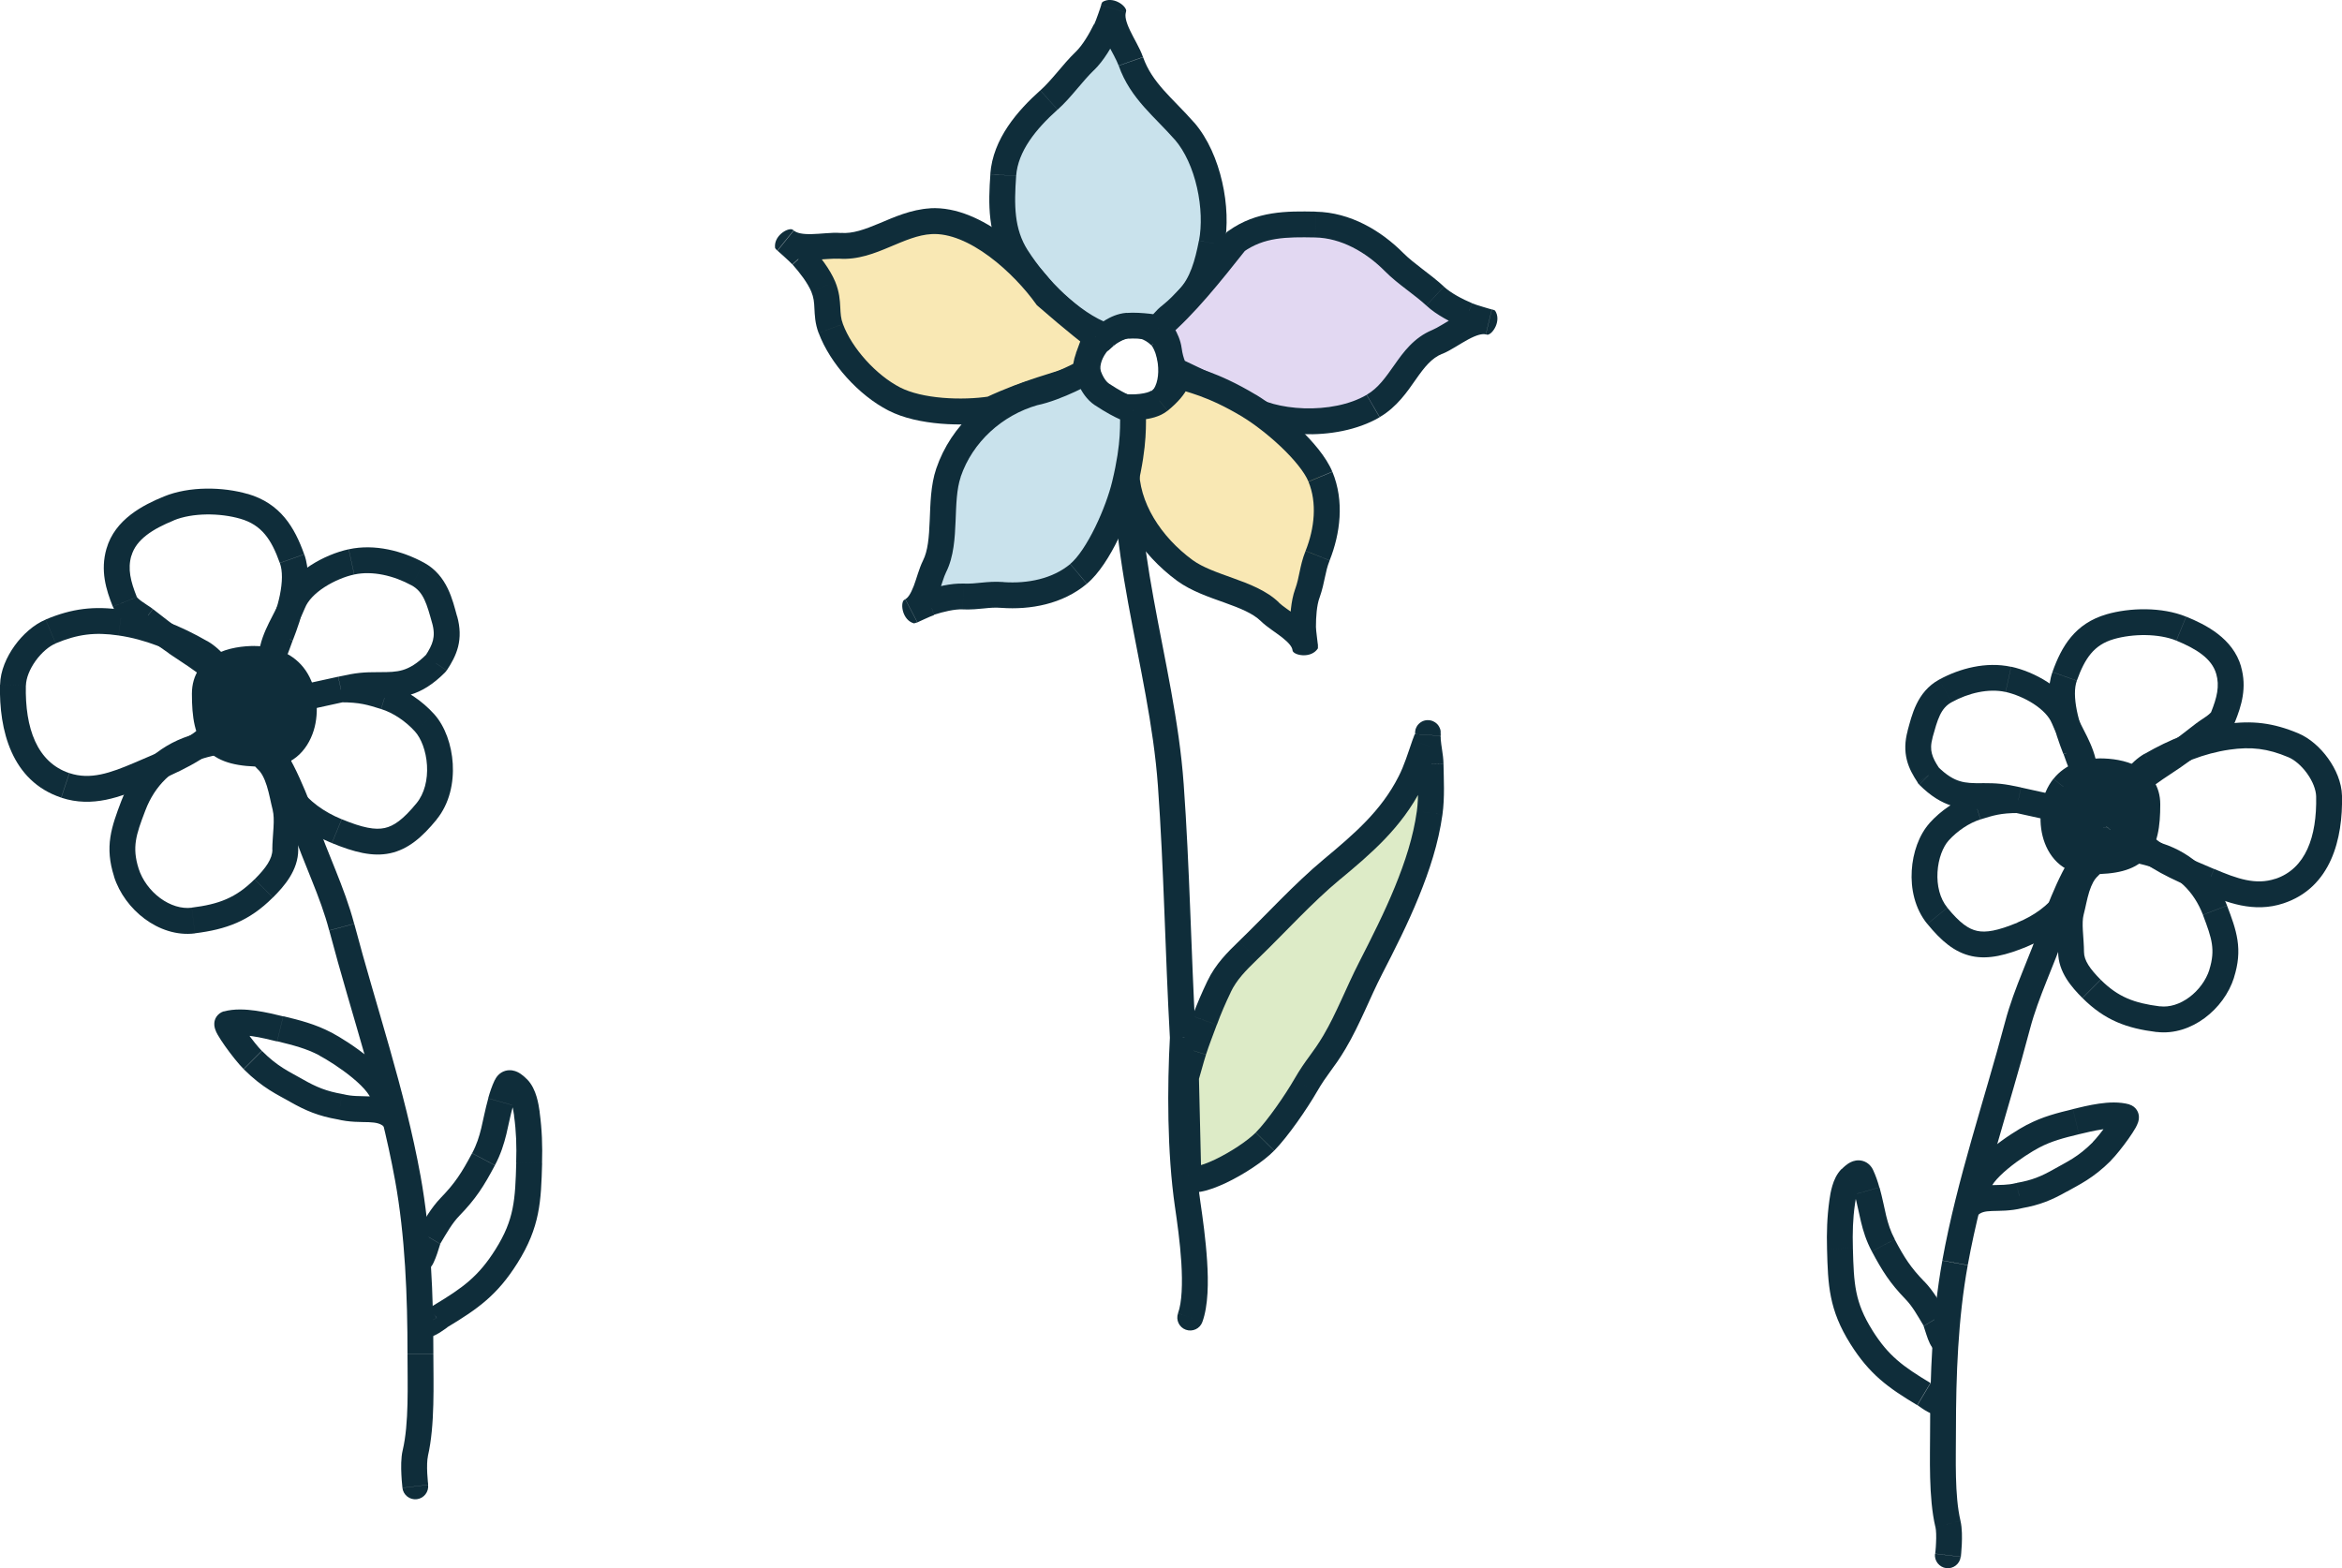 <?xml version="1.0" encoding="UTF-8"?>
<svg xmlns="http://www.w3.org/2000/svg" id="Ebene_2" data-name="Ebene 2" viewBox="0 0 271.78 182.01">
  <defs>
    <style>
      .cls-1 {
        fill: #0f2d3a;
      }

      .cls-2 {
        fill: #e2d8f2;
      }

      .cls-3 {
        fill: #ddebc7;
      }

      .cls-4 {
        fill: #c9e2ec;
      }

      .cls-5 {
        fill: #f9e8b4;
      }
    </style>
  </defs>
  <g id="Ebene_1-2" data-name="Ebene 1">
    <g>
      <path class="cls-1" d="M46.73,168.32c-.21.88-.19,2.03-.15,2.83.02.43.05.81.08,1.08.01.14.02.25.03.33,0,.04,0,.07.01.09,0,.01,0,.02,0,.03,0,0,0,0,0,0,0,0,0,0,0,0,0,0,0,0,0,0,0,0,0,0,0,0t1.49-.18q1.49-.18,1.49-.18s0,0,0,0c0,0,0,0,0,0,0,0,0,0,0,0,0,0,0,0,0,0,0,0,0,0,0-.02,0-.02,0-.04,0-.07,0-.06-.02-.16-.03-.28-.02-.24-.05-.57-.07-.95-.04-.79-.02-1.57.08-2l-2.92-.69ZM47.29,157.19c0,3.6.18,7.99-.56,11.14l2.92.69c.84-3.59.64-8.5.64-11.82h-3ZM45.84,136.95c1.18,6.51,1.45,13.5,1.45,20.23h3c0-6.79-.27-13.99-1.5-20.77l-2.95.54ZM38.21,107.99c2.61,9.89,5.84,19.11,7.63,28.97l2.95-.54c-1.82-10-5.15-19.62-7.68-29.2l-2.9.77ZM33.86,96.1c.69,2.07,1.54,4.09,2.31,6.03.79,1.96,1.51,3.87,2.03,5.85l2.9-.77c-.57-2.16-1.36-4.22-2.15-6.2-.8-2-1.6-3.9-2.25-5.87l-2.85.95ZM30.66,88.59c-.37-.05-.49-.25-.34-.09.1.11.26.3.45.62.39.61.83,1.47,1.26,2.42.86,1.89,1.61,3.93,1.82,4.56l2.85-.95c-.24-.73-1.03-2.87-1.94-4.86-.45-.99-.95-2-1.45-2.78-.25-.39-.52-.78-.83-1.09-.25-.26-.75-.72-1.45-.81l-.37,2.98ZM46.7,172.69c.1.82.85,1.41,1.67,1.31.82-.1,1.41-.85,1.31-1.67l-2.98.36ZM48.19,168.67l1.46.34-1.46-.34ZM47.31,136.69l-1.48.27,1.48-.27ZM39.66,107.6l-1.45.38,1.45-.38ZM35.29,95.63l-1.42.47,1.42-.47ZM31.04,85.61c-.82-.1-1.57.48-1.67,1.3s.48,1.57,1.3,1.67l.37-2.98Z"></path>
      <path class="cls-1" d="M24.63,82.02c.46,0,.96-.13,1.28-.22.19-.05.38-.11.56-.16.18-.05.35-.1.51-.15.35-.1.54-.12.61-.13.16,0-.48.06-.8-.59l2.68-1.34c-.51-1.01-1.55-1.08-1.94-1.07-.47,0-.97.13-1.34.23-.2.05-.4.11-.58.17-.19.06-.35.11-.51.15-.36.1-.48.11-.48.11v3ZM26.2,76.12c-.24.1-.46.26-.61.37-.18.13-.37.28-.56.45-.39.33-.82.75-1.2,1.17-.32.36-.78.92-.98,1.5-.09.27-.27,1,.22,1.67.49.67,1.24.74,1.56.74v-3s.13,0,.28.05c.17.06.4.19.59.45.38.53.2,1.03.2,1.04-.02.06.04-.09.37-.46.27-.31.61-.63.92-.89.15-.13.28-.24.38-.31.13-.09.13-.08.05-.05l-1.22-2.74ZM34.08,81.63c-.34-.52-.98-1.12-1.57-1.63-.64-.55-1.39-1.15-2.1-1.7-.71-.55-1.4-1.06-1.9-1.43-.25-.19-.46-.34-.61-.44-.07-.05-.13-.09-.17-.12-.02-.01-.03-.02-.05-.03,0,0,0,0-.01,0,0,0,0,0,0,0,0,0,0,0,0,0,0,0,0,0,0,0t-.87,1.22q-.87,1.22-.87,1.22s0,0,0,0c0,0,0,0,0,0,0,0,0,0,0,0,0,0,0,0,.01,0,0,0,.02.02.04.03.04.03.09.07.16.12.14.1.34.25.59.43.49.36,1.16.85,1.84,1.38.69.53,1.39,1.09,1.96,1.59.62.54.95.89,1.02,1.01l2.51-1.64ZM34.55,86.2c0-.19.02-.44.04-.78.02-.32.06-.71.07-1.1.02-.69,0-1.8-.57-2.68l-2.51,1.64s.03.03.06.23c.03.19.04.43.03.73,0,.3-.03.61-.06.95-.02.32-.05.68-.05,1.01h3ZM31.62,82.43s0,.02.02.07c.01.05.03.12.04.2.03.18.05.4.07.65.03.51.02,1.1,0,1.62-.03.53-.07.93-.1,1.09,0,.05,0,.01.02-.06,0-.02.02-.06.04-.12.02-.04.06-.15.15-.27.05-.07.29-.41.77-.56.67-.21,1.24.09,1.52.38.22.22.3.45.33.52.03.09.05.17.06.2.01.07.02.12.02.12,0,.01,0,0,0-.08h-3c0,.11,0,.22.01.33,0,.05.01.14.03.23,0,.05.03.13.07.24.03.07.12.31.34.53.29.29.85.6,1.53.39.48-.15.73-.49.78-.57.15-.21.21-.42.22-.44.04-.13.06-.25.08-.33.06-.32.11-.86.14-1.43.03-.59.05-1.29,0-1.95-.03-.6-.12-1.37-.39-1.98l-2.74,1.22ZM29.09,83.36c0-.31.3-.83,1.23-1.06.41-.1.79-.09,1.04-.02.24.07.26.15.27.15l2.74-1.22c-.45-1.01-1.33-1.58-2.19-1.82-.85-.24-1.77-.21-2.59,0-1.55.39-3.5,1.66-3.5,3.97h3ZM27.92,83.96c.19.23.27.37.29.42.03.06-.05-.06,0-.3.05-.29.22-.55.46-.71.2-.13.36-.14.4-.14.06,0,.02,0-.03-.03-.02-.01.05.04.05.16h-3c0,.99.51,1.73,1.08,2.19.55.43,1.25.69,1.94.68.35,0,.79-.08,1.2-.35.45-.29.77-.77.86-1.34.08-.52-.05-1-.22-1.38-.17-.39-.43-.76-.74-1.13l-2.3,1.93ZM27.63,82.47c.19-.23.33-.38.44-.48.11-.1.13-.1.07-.07-.07.04-.3.13-.63.07-.33-.06-.52-.24-.58-.31-.05-.06-.05-.08,0,.02.04.09.1.22.17.41.14.35.34.91.6,1.49l2.74-1.22c-.22-.5-.37-.92-.54-1.36-.13-.34-.35-.92-.73-1.34-.22-.25-.58-.54-1.1-.64-.52-.1-.97.04-1.28.2-.55.28-1.04.8-1.46,1.31l2.3,1.92ZM30.19,84.51c-.22-.09-.48-.19-.72-.28-.25-.09-.5-.19-.75-.29-.51-.21-.93-.42-1.21-.63-.29-.22-.26-.3-.25-.23.01.09-.07-.09.37-.61l-2.3-1.92c-.72.87-1.18,1.86-1.04,2.93.14,1.05.81,1.77,1.41,2.22.6.45,1.31.78,1.88,1.02.3.12.59.23.83.32.26.1.45.17.61.24l1.16-2.76ZM28.45,81.59c.17.02.43.14.72.56.29.43.51,1.02.59,1.6.04.28.04.53.02.73-.02.2-.07.29-.07.29,0-.02.1-.15.31-.21.2-.06.28,0,.16-.04l-1.16,2.76c.56.24,1.22.35,1.88.14.68-.21,1.13-.67,1.41-1.15.51-.88.55-2.01.42-2.92-.13-.97-.49-2.02-1.08-2.89-.6-.87-1.54-1.7-2.86-1.85l-.33,2.98ZM26.59,84.88c-.19-.66-.1-1.64.31-2.38.37-.68.87-.99,1.56-.91l.33-2.98c-2.18-.24-3.72.99-4.52,2.45-.76,1.4-.98,3.19-.56,4.64l2.88-.82ZM31.08,85.98c-.6,0-1.84-.13-2.95-.44-.55-.16-1-.33-1.3-.52-.33-.2-.28-.28-.24-.14l-2.88.82c.27.93.98,1.52,1.58,1.88.62.38,1.35.64,2.04.84,1.37.39,2.88.56,3.76.56v-3ZM32.86,79.32c.79.99,1.13,2.77.75,4.33-.37,1.5-1.25,2.34-2.53,2.34v3c3.12,0,4.86-2.29,5.44-4.62.56-2.28.17-5.06-1.32-6.92l-2.34,1.87ZM29.6,77.98c1.33,0,2.56.47,3.26,1.34l2.34-1.87c-1.44-1.8-3.67-2.47-5.6-2.47v3ZM25.27,80.52c0-.99.43-1.54,1.15-1.92.82-.44,2-.63,3.18-.63v-3c-1.4,0-3.14.21-4.59.98-1.55.83-2.74,2.31-2.74,4.57h3ZM30.59,85.98c-2.73,0-3.84-.43-4.39-1.01-.57-.6-.93-1.78-.93-4.45h-3c0,2.66.29,4.96,1.75,6.51,1.48,1.57,3.78,1.95,6.57,1.95v-3ZM26.79,80.77c.37.74,1.27,1.04,2.01.67s1.04-1.27.67-2.01l-2.68,1.34ZM26.8,77.49l.87-1.22-.7-.49-.78.35.61,1.37ZM32.83,82.45l1.26-.82-1.26.82ZM32.99,81.82l-1.37.61,1.37-.61ZM29.07,82.99l-1.37.61.09.19.14.16,1.15-.96ZM26.48,81.51l1.15.96-1.15-.96ZM29.6,85.9l.58-1.38-.58,1.38ZM28.62,80.1l-.17,1.49.17-1.49ZM25.15,85.3l1.44-.41-1.44.41ZM34.03,78.38l1.17-.94-1.17.94ZM30.59,88.98c.83,0,1.5-.67,1.5-1.5s-.67-1.5-1.5-1.5v3Z"></path>
      <path class="cls-1" d="M35.36,80.59c.1-.81-.4-1.36-.55-1.52-.23-.23-.5-.43-.72-.57-.47-.3-1.08-.6-1.64-.86-.58-.27-1.19-.52-1.68-.73-.53-.22-.87-.36-1.02-.44l-1.34,2.68c.27.13.75.33,1.21.52.5.21,1.06.44,1.59.68.54.25.99.47,1.28.66.15.1.19.14.17.12,0-.01-.08-.08-.14-.21-.07-.13-.16-.39-.12-.72l2.98.37ZM29.73,76.47c-.74-.37-1.64-.07-2.01.67s-.07,1.64.67,2.01l1.34-2.68ZM32.38,80.22c-.1.82.48,1.57,1.3,1.67.82.1,1.57-.48,1.67-1.3l-2.98-.37Z"></path>
      <path class="cls-1" d="M27.5,87.41c.23,0,.57-.03.88-.05.34-.03.71-.05,1.06-.07.36-.02.65-.03.84-.02.1,0,.11.01.06,0-.02,0-.12-.03-.25-.1-.11-.06-.38-.23-.56-.59l2.68-1.34c-.2-.4-.51-.6-.68-.7-.18-.1-.35-.15-.46-.18-.23-.06-.45-.08-.63-.09-.36-.02-.79,0-1.17.02-.39.02-.8.05-1.12.08-.36.03-.57.04-.65.04v3ZM22.9,88.23c1.61-.53,3.01-.82,4.6-.82v-3c-2.01,0-3.73.39-5.53.97l.93,2.85ZM16.88,94.03c1.09-2.85,3.14-4.86,6.02-5.79l-.93-2.85c-3.77,1.23-6.49,3.91-7.89,7.57l2.8,1.07ZM16.09,100.82c-.41-1.29-.46-2.26-.32-3.22.15-1.01.53-2.06,1.11-3.57l-2.8-1.07c-.56,1.47-1.06,2.82-1.27,4.2-.22,1.45-.11,2.88.43,4.57l2.86-.91ZM22.25,105.35c-1.19.15-2.5-.26-3.67-1.12-1.16-.86-2.07-2.1-2.49-3.41l-2.86.91c.62,1.95,1.93,3.7,3.56,4.91,1.63,1.21,3.69,1.96,5.83,1.69l-.37-2.98ZM29.54,102.05c-2.15,2.15-4.14,2.9-7.29,3.29l.37,2.98c3.62-.45,6.3-1.41,9.04-4.15l-2.12-2.12ZM31.61,98.6c0,1.07-.74,2.13-2.06,3.45l2.12,2.12c1.3-1.3,2.94-3.15,2.94-5.57h-3ZM31.65,94.05c.12.47.14,1.13.09,1.99-.04.75-.14,1.78-.14,2.56h3c0-.69.08-1.41.13-2.4.05-.88.06-1.94-.18-2.89l-2.91.75ZM29.88,89.25c.44.38.79,1.03,1.08,1.95.31.99.43,1.81.7,2.86l2.91-.75c-.17-.66-.42-1.98-.74-3.01-.35-1.1-.9-2.39-1.97-3.32l-1.97,2.26ZM29.52,86.58c.37.74,1.27,1.04,2.01.67s1.04-1.27.67-2.01l-2.68,1.34ZM22.43,86.81l-.46-1.43.46,1.43ZM15.48,93.49l-1.4-.54,1.4.54ZM14.66,101.27l1.43-.45-1.43.45ZM22.43,106.83l.19,1.49-.19-1.49ZM33.11,93.68l1.45-.37-1.45.37ZM31.85,86.98c-.63-.54-1.57-.48-2.12.15-.54.63-.48,1.57.15,2.12l1.97-2.26Z"></path>
      <path class="cls-1" d="M22.56,77.01c.5.29.94.7,1.41,1.23.41.46,1.01,1.22,1.57,1.77l2.12-2.12c-.5-.5-.83-.95-1.45-1.65-.55-.62-1.24-1.31-2.16-1.84l-1.49,2.6ZM13.74,73.75c3.11.45,6,1.64,8.82,3.26l1.49-2.6c-3.03-1.74-6.28-3.1-9.88-3.62l-.43,2.97ZM6.46,74.67c2.55-1.07,4.56-1.32,7.28-.92l.43-2.97c-3.26-.47-5.81-.16-8.87,1.12l1.16,2.77ZM3.01,79.55c.02-.83.42-1.87,1.12-2.85.71-.98,1.58-1.71,2.33-2.02l-1.16-2.77c-1.39.58-2.67,1.74-3.6,3.03-.93,1.29-1.66,2.91-1.69,4.54l3,.07ZM8.05,89.73c-3.75-1.25-5.16-5.21-5.05-10.18l-3-.07c-.12,5.24,1.33,11.17,7.1,13.09l.95-2.85ZM15.61,88.52c-2.81,1.2-5.12,2.02-7.55,1.21l-.95,2.85c3.64,1.21,6.96-.13,9.69-1.3l-1.18-2.76ZM23.16,84.54c-1.99,1.68-4.84,2.82-7.55,3.98l1.18,2.76c2.52-1.08,5.89-2.4,8.31-4.45l-1.94-2.29ZM25.54,80.01c.59.59,1.54.59,2.12,0s.59-1.54,0-2.12l-2.12,2.12ZM23.31,75.71l.75-1.3-.75,1.3ZM13.96,72.27l.22-1.48-.22,1.48ZM5.88,73.29l-.58-1.38.58,1.38ZM1.51,79.51l-1.5-.03,1.5.03ZM7.58,91.15l.47-1.42-.47,1.42ZM16.2,89.9l.59,1.38-.59-1.38ZM25.1,86.83c.63-.54.71-1.48.18-2.11-.54-.63-1.48-.71-2.11-.18l1.94,2.29Z"></path>
      <path class="cls-1" d="M31.16,73.25c-.28.73-.5,1.45-.86,2.26-.17.37-.34.68-.5.91-.08.11-.15.19-.2.24-.05.05-.08.06-.08.06l1.34,2.68c.61-.3,1.05-.78,1.37-1.22.32-.45.59-.95.8-1.42.4-.88.76-1.98.93-2.41l-2.8-1.09ZM32.48,65.35c.33.93.3,2.21,0,3.71-.3,1.47-.83,2.95-1.31,4.19l2.8,1.09c.5-1.28,1.1-2.96,1.45-4.68.35-1.69.5-3.62-.11-5.32l-2.83,1.01ZM27.9,60.21c2.45.71,3.59,2.37,4.57,5.13l2.83-1.01c-1.11-3.11-2.74-5.9-6.56-7.01l-.84,2.88ZM20.17,60.39c2.17-.89,5.36-.87,7.73-.18l.84-2.88c-2.86-.83-6.76-.92-9.71.29l1.14,2.78ZM15.25,64.51c.55-1.92,2.5-3.12,4.92-4.11l-1.14-2.78c-2.4.98-5.69,2.64-6.67,6.06l2.88.83ZM15.88,69.29c-.73-1.83-1.08-3.24-.64-4.79l-2.88-.83c-.74,2.56-.05,4.77.73,6.73l2.79-1.11ZM17.75,70.69c-.23-.18-.49-.35-.71-.49-.23-.15-.44-.29-.63-.43-.19-.14-.33-.26-.42-.35-.1-.1-.11-.14-.1-.13l-2.79,1.11c.34.86,1.07,1.44,1.54,1.79.26.19.53.37.75.51.24.15.4.26.53.36l1.82-2.38ZM21.28,73.34c-1.19-.8-2.29-1.7-3.53-2.65l-1.82,2.38c1.13.87,2.39,1.89,3.68,2.76l1.67-2.49ZM25.97,76.67c-1.52-1.27-3.21-2.32-4.7-3.32l-1.67,2.49c1.61,1.08,3.09,2,4.45,3.14l1.92-2.3ZM26.76,77.46c.1.01.15.04.13.03-.02-.01-.08-.05-.17-.13-.09-.08-.19-.17-.31-.3-.11-.11-.27-.26-.43-.4l-1.92,2.3c.05.05.13.11.26.24.11.11.27.27.44.42.31.27.89.73,1.68.81l.33-2.98ZM29.52,76.71c-.74.37-1.04,1.27-.67,2.01s1.27,1.04,2.01.67l-1.34-2.68ZM32.56,73.79l1.4.54-1.4-.54ZM33.89,64.84l-1.41.5,1.41-.5ZM28.32,58.77l.42-1.44-.42,1.44ZM19.6,59l.57,1.39-.57-1.39ZM13.81,64.09l-1.44-.42,1.44.42ZM14.49,69.85l1.39-.56-1.39.56ZM16.84,71.88l.91-1.19-.91,1.19ZM20.44,74.59l.84-1.24-.84,1.24ZM25.01,77.82l-.96,1.15.96-1.15ZM26.43,80.44c.82.09,1.56-.5,1.66-1.33.09-.82-.5-1.57-1.33-1.66l-.33,2.98Z"></path>
      <path class="cls-1" d="M33.84,88.81c-.03-.13-.04-.21-.05-.29-.01-.08-.03-.24-.08-.41-.09-.34-.25-.68-.5-1.17l-2.68,1.34c.26.52.28.6.28.6,0,0,0-.01.02.1.02.1.04.25.08.46l2.93-.63ZM34.59,91.27c-.18-.24-.33-.6-.46-1.07-.14-.51-.18-.87-.29-1.38l-2.93.63c.05.25.17.94.33,1.53.17.63.44,1.41.95,2.09l2.41-1.79ZM39.65,95.08c-2.05-.84-3.77-2.07-5.06-3.82l-2.41,1.79c1.67,2.25,3.86,3.79,6.33,4.8l1.14-2.77ZM48.33,93.23c-1.55,1.89-2.63,2.64-3.69,2.87-1.1.24-2.54-.01-4.98-1.02l-1.14,2.77c2.54,1.04,4.7,1.62,6.75,1.18,2.09-.45,3.72-1.86,5.39-3.9l-2.32-1.9ZM48.15,84.89c.71.78,1.3,2.25,1.4,3.93.1,1.66-.29,3.28-1.22,4.41l2.32,1.9c1.54-1.88,2.02-4.31,1.89-6.49-.13-2.16-.88-4.34-2.16-5.76l-2.23,2.01ZM44.22,82.29c1.41.43,2.87,1.43,3.93,2.6l2.23-2.01c-1.36-1.51-3.26-2.84-5.27-3.46l-.88,2.87ZM39.56,81.51c2.2,0,3.08.29,4.66.78l.88-2.87c-1.7-.52-2.9-.9-5.53-.91v3ZM39.24,78.54c-.91.2-2.08.45-3.01.66-.47.1-.88.19-1.18.26-.15.03-.27.06-.35.08-.04,0-.07.02-.09.02-.01,0-.02,0-.02,0,0,0,0,0,0,0,0,0,0,0,0,0,0,0,0,0,0,0h0s0,0,.32,1.47q.32,1.47.32,1.47s0,0,0,0c0,0,0,0,0,0,0,0,0,0,0,0,0,0,0,0,0,0,0,0,.01,0,.02,0,.02,0,.05-.01.09-.02.08-.02.2-.04.35-.08.29-.06.71-.15,1.18-.26.94-.21,2.1-.46,3.01-.66l-.64-2.93ZM44.01,78.01c-1.89,0-2.63.06-4.76.53l.64,2.93c1.92-.42,2.45-.46,4.12-.46v-3ZM49.52,75.92c-1.13,1.13-2.01,1.61-2.77,1.84-.8.24-1.6.25-2.74.25v3c1.08,0,2.31,0,3.61-.38,1.34-.4,2.63-1.19,4.03-2.59l-2.12-2.12ZM50.15,72.32c.24.86.22,1.48.09,2.01-.14.55-.43,1.11-.9,1.82l2.5,1.66c.54-.81,1.05-1.7,1.32-2.75.27-1.08.25-2.24-.11-3.54l-2.89.8ZM47.77,67.94c1.39.76,1.76,2.17,2.38,4.39l2.89-.8c-.51-1.83-1.11-4.73-3.83-6.22l-1.44,2.63ZM41.1,66.68c2.11-.46,4.58.12,6.67,1.26l1.44-2.63c-2.49-1.36-5.7-2.22-8.74-1.56l.64,2.93ZM35.4,70.54c.33-.82,1.12-1.66,2.26-2.4,1.12-.72,2.4-1.24,3.44-1.46l-.64-2.93c-1.4.3-3.02.96-4.44,1.88-1.4.91-2.77,2.18-3.42,3.81l2.79,1.11ZM33.03,76.18c.08-.76.4-1.6.88-2.58.43-.88,1.08-2.04,1.49-3.06l-2.79-1.11c-.36.89-.84,1.72-1.4,2.86-.51,1.04-1.04,2.28-1.17,3.6l2.99.3ZM33.21,86.94c-.37-.74-1.27-1.04-2.01-.67s-1.04,1.27-.67,2.01l2.68-1.34ZM32.37,89.12l1.47-.32-1.47.32ZM33.38,92.16l1.2-.89-1.2.89ZM39.08,96.47l.57-1.39-.57,1.39ZM49.49,94.18l-1.16-.95,1.16.95ZM49.26,83.89l1.11-1-1.11,1ZM44.66,80.86l-.44,1.43.44-1.43ZM34.58,79.56c-.81.18-1.32.98-1.14,1.79s.98,1.32,1.79,1.14l-.64-2.93ZM39.56,80.01l-.32-1.47.32,1.47ZM50.58,76.98l1.06,1.06.11-.11.08-.12-1.25-.83ZM51.6,71.92l-1.45.4,1.45-.4ZM48.49,66.62l.72-1.32-.72,1.32ZM40.79,65.21l.32,1.47-.32-1.47ZM34,69.99l-1.39-.56,1.39.56ZM30.04,75.88c-.08.82.52,1.56,1.34,1.64s1.56-.52,1.64-1.34l-2.99-.3Z"></path>
      <path class="cls-1" d="M37.05,122.5c.85.45,2.47,1.45,3.86,2.6.7.58,1.29,1.15,1.69,1.68.43.56.5.88.5.97h3c0-1.08-.55-2.06-1.12-2.8-.59-.78-1.37-1.52-2.16-2.17-1.57-1.31-3.37-2.42-4.37-2.95l-1.4,2.65ZM32.16,120.85c1.88.46,3.39.84,4.9,1.64l1.4-2.65c-1.88-.99-3.73-1.45-5.59-1.9l-.71,2.91ZM26.81,120.26c.55-.16,1.4-.16,2.44,0,1.01.14,2.03.4,2.9.61l.71-2.91c-.84-.21-2.01-.49-3.19-.66-1.15-.16-2.51-.24-3.69.09l.82,2.88ZM30.39,121.97c-.42-.42-1.18-1.36-1.81-2.26-.31-.44-.56-.82-.7-1.07-.08-.14-.08-.17-.07-.12,0,0,.07.19.05.45-.01.15-.05.41-.23.68-.2.3-.5.51-.82.6l-.82-2.88c-.34.1-.65.31-.87.63-.19.29-.24.57-.25.75-.02.32.06.58.09.68.08.25.2.49.3.66.22.39.54.87.87,1.34.67.94,1.54,2.05,2.14,2.64l2.12-2.12ZM35.14,125.27c-1.59-.91-2.9-1.45-4.74-3.3l-2.12,2.12c2.2,2.2,3.95,2.97,5.38,3.78l1.49-2.6ZM39.71,126.97c-1.82-.32-2.98-.79-4.57-1.7l-1.49,2.6c1.85,1.05,3.32,1.66,5.54,2.05l.52-2.95ZM46.56,128.54c-1.21-1.09-2.55-1.25-3.66-1.29-1.17-.05-2.02.01-3.08-.26l-.75,2.9c1.47.38,2.86.32,3.72.35.91.04,1.36.16,1.77.52l2.01-2.23ZM43.1,127.75c0,.83.67,1.5,1.5,1.5s1.5-.67,1.5-1.5h-3ZM37.75,121.17l.7-1.33-.7,1.33ZM32.51,119.4l-.35,1.46.35-1.46ZM26.4,118.81l-.41-1.44.41,1.44ZM29.33,123.03l-1.06,1.06h0s1.06-1.06,1.06-1.06ZM34.39,126.57l-.74,1.3.74-1.3ZM39.45,128.44l.38-1.45h-.06s-.06-.02-.06-.02l-.26,1.48ZM44.56,130.77c.62.55,1.56.5,2.12-.11.55-.62.5-1.56-.11-2.12l-2.01,2.23Z"></path>
      <path class="cls-1" d="M50.36,151.47c-.09.05-.18.12-.23.16-.05.04-.16.11-.22.16-.16.11-.33.23-.49.33-.18.11-.26.14-.24.14.01,0,.05-.02.11-.03.05,0,.16-.02.3-.01.14.01.35.06.57.19.23.14.41.34.52.56l-2.68,1.34c.31.62.89.86,1.33.9.36.03.66-.06.82-.11.33-.11.65-.3.87-.43.24-.15.47-.31.64-.43.22-.16.27-.19.26-.19l-1.54-2.57ZM57.51,144.99c-1.97,3.14-3.76,4.45-7.14,6.48l1.54,2.57c3.56-2.14,5.81-3.74,8.14-7.45l-2.54-1.6ZM59.91,134.91c-.12,4.34-.23,6.62-2.4,10.08l2.54,1.6c2.63-4.19,2.74-7.17,2.86-11.6l-3-.08ZM59.65,129.48c.26,1.85.31,3.52.25,5.43l3,.08c.06-2.02,0-3.86-.28-5.93l-2.97.42ZM59.02,127.37c.1.1.24.33.37.76.13.42.2.89.27,1.35l2.97-.42c-.07-.48-.17-1.15-.37-1.8-.19-.63-.51-1.41-1.12-2.02l-2.12,2.12ZM60.14,126.62c-.05.1-.23.41-.67.54-.38.11-.66-.01-.7-.03-.05-.02-.04-.03.03.03.06.05.14.12.22.21l2.12-2.12c-.16-.16-.59-.6-1.11-.84-.28-.13-.79-.3-1.39-.13-.65.19-1.03.67-1.22,1.09l2.72,1.26ZM59.54,128.28c.17-.6.35-1.14.59-1.66l-2.72-1.26c-.33.7-.56,1.4-.76,2.11l2.89.81ZM57.43,135.25c.69-1.3,1.05-2.48,1.33-3.61.29-1.2.44-2.11.79-3.35l-2.89-.81c-.35,1.26-.59,2.53-.81,3.45-.24.99-.53,1.91-1.06,2.91l2.65,1.4ZM53.31,141.1c1.91-1.97,2.84-3.43,4.12-5.85l-2.65-1.4c-1.2,2.26-1.98,3.47-3.63,5.17l2.15,2.09ZM51.08,144.37c.77-1.3,1.39-2.4,2.23-3.27l-2.15-2.09c-1.15,1.19-1.97,2.67-2.65,3.82l2.58,1.54ZM48.85,147.74c.68-.09,1.06-.56,1.15-.68.15-.19.26-.39.33-.55.15-.32.29-.69.4-1.01.11-.33.22-.67.29-.91.04-.13.07-.22.09-.29.04-.11.02-.04-.04.07l-2.58-1.54c-.11.18-.18.39-.21.46-.04.12-.09.25-.13.38-.09.28-.18.57-.28.86-.1.3-.19.53-.26.66-.04.07-.04.06,0,0,.02-.03.09-.11.2-.19.11-.08.33-.22.64-.26l.37,2.98ZM50.67,152.97c-.37-.74-1.27-1.04-2.01-.67s-1.04,1.27-.67,2.01l2.68-1.34ZM51.13,152.76l.77,1.29-.77-1.29ZM58.78,145.79l1.27.8-1.27-.8ZM61.41,134.95l1.5.04-1.5-.04ZM61.14,129.27l1.49-.21-1.49.21ZM60.08,126.31l1.06-1.06-1.06,1.06ZM58.78,126l1.36.63-1.36-.63ZM58.1,127.88l-1.44-.4,1.44.4ZM56.11,134.55l1.33.7-1.33-.7ZM52.23,140.06l-1.08-1.04,1.08,1.04ZM49.79,143.61l-1.29-.77,1.29.77ZM48.48,144.76c-.82.1-1.41.85-1.3,1.67.1.82.85,1.41,1.67,1.3l-.37-2.98Z"></path>
      <path class="cls-1" d="M227.51,176.53c.2.85.18,1.95.15,2.7-.02.41-.05.77-.07,1.03-.01.13-.02.24-.03.31,0,.04,0,.07,0,.09,0,.01,0,.02,0,.02,0,0,0,0,0,0,0,0,0,0,0,0,0,0,0,0,0,0,0,0,0,0,0,0t-1.49-.18q-1.49-.18-1.49-.18s0,0,0,0c0,0,0,0,0,0,0,0,0,0,0,0,0,0,0,0,0,0,0,0,0,0,0-.02,0-.01,0-.04,0-.07,0-.06.02-.15.03-.26.02-.23.05-.54.06-.89.04-.75.02-1.47-.07-1.87l2.92-.69ZM226.98,165.99c0,3.42-.17,7.57.53,10.53l-2.92.69c-.8-3.41-.61-8.08-.61-11.22h3ZM228.35,146.84c-1.12,6.16-1.37,12.78-1.37,19.16h-3c0-6.43.25-13.26,1.42-19.69l2.95.54ZM235.58,119.39c-2.47,9.38-5.53,18.1-7.23,27.44l-2.95-.54c1.72-9.48,4.88-18.61,7.28-27.67l2.9.77ZM239.69,108.14c-.66,1.97-1.46,3.88-2.19,5.72-.74,1.86-1.43,3.67-1.92,5.53l-2.9-.77c.54-2.05,1.29-4.01,2.04-5.88.76-1.9,1.51-3.7,2.13-5.56l2.85.95ZM242.66,101.08c.38-.05.51-.26.36-.11-.09.1-.23.28-.42.57-.37.58-.78,1.39-1.19,2.29-.81,1.79-1.53,3.72-1.73,4.32l-2.85-.95c.23-.69.98-2.72,1.84-4.61.43-.94.91-1.9,1.38-2.65.24-.37.5-.74.79-1.05.24-.25.73-.7,1.43-.79l.37,2.98ZM227.53,180.69c-.1.82-.85,1.41-1.67,1.31-.82-.1-1.41-.85-1.31-1.67l2.98.36ZM226.05,176.87l-1.46.34,1.46-.34ZM226.87,146.57l1.48.27-1.48-.27ZM234.13,119.01l1.45.38-1.45-.38ZM238.27,107.67l1.42.47-1.42-.47ZM242.29,98.1c.82-.1,1.57.48,1.67,1.3s-.48,1.57-1.3,1.67l-.37-2.98Z"></path>
      <path class="cls-1" d="M248.37,94.85c-.45,0-.93-.13-1.24-.21-.18-.05-.36-.11-.53-.16-.17-.05-.33-.1-.48-.14-.33-.09-.5-.12-.56-.12-.14,0,.5.06.83-.6l-2.68-1.34c.5-1,1.54-1.06,1.91-1.06.46,0,.94.13,1.29.22.19.05.38.11.55.16.18.05.33.1.48.14.34.1.45.1.43.1v3ZM246.92,89.11c.23.1.45.26.59.36.17.12.35.27.54.43.37.32.79.71,1.14,1.11.31.34.75.88.94,1.45.09.27.27.98-.22,1.66-.49.67-1.23.73-1.54.73v-3s-.13,0-.29.06c-.17.06-.41.19-.6.45-.38.53-.2,1.04-.2,1.06.02.07.03.06-.04-.05-.07-.09-.16-.22-.29-.36-.26-.29-.58-.59-.86-.84-.14-.12-.27-.22-.36-.29-.12-.09-.12-.07-.03-.03l1.22-2.74ZM239.35,94.36c.33-.5.94-1.08,1.5-1.56.6-.53,1.32-1.1,1.99-1.62.68-.52,1.33-1,1.81-1.36.24-.18.44-.32.58-.42.07-.05.12-.09.16-.12.02-.01.03-.02.04-.03,0,0,0,0,.01,0,0,0,0,0,0,0,0,0,0,0,0,0,0,0,0,0,0,0t.87,1.22q.87,1.22.87,1.22h0s0,0,0,0c0,0,0,0,0,0,0,0,0,0,0,0,0,0-.02.02-.04.03-.03.02-.09.06-.15.11-.13.1-.32.23-.56.4-.47.34-1.09.81-1.75,1.31-.65.5-1.32,1.03-1.86,1.5-.27.24-.5.45-.67.62-.09.09-.16.16-.21.22-.03.03-.04.05-.06.07-.01.02-.02.03-.02.02l-2.51-1.64ZM238.89,98.73c0-.18-.02-.41-.04-.74-.02-.3-.05-.68-.06-1.05-.02-.66,0-1.73.56-2.59l2.51,1.64s-.09.2-.07.86c0,.28.03.58.06.9.02.3.05.65.05.97h-3ZM241.82,95.2s-.03.06-.06.24c-.03.16-.05.37-.06.61-.03.48-.02,1.03,0,1.52.03.5.07.88.09,1.02,0,.04,0,0-.02-.07,0,0-.05-.19-.19-.39-.05-.07-.29-.41-.77-.56-.67-.21-1.24.09-1.52.38-.22.22-.3.46-.33.52-.03.09-.05.17-.06.2-.01.07-.02.12-.02.13,0,.02,0,0,0-.07h3c0,.1,0,.21-.01.32,0,.05-.01.13-.03.23,0,.05-.03.13-.07.24-.03.07-.12.31-.34.53-.29.29-.85.6-1.53.39-.48-.15-.73-.49-.78-.57-.15-.21-.21-.41-.22-.44-.04-.13-.06-.25-.07-.32-.05-.31-.1-.82-.13-1.37-.03-.56-.04-1.23,0-1.85.03-.57.11-1.31.37-1.9l2.74,1.22ZM244.07,96.04c0-.24-.24-.71-1.11-.93-.38-.1-.72-.08-.95-.02-.11.03-.16.06-.18.08-.02.01-.02.02-.02.02l-2.74-1.22c.44-.99,1.29-1.53,2.12-1.77.82-.23,1.7-.2,2.5,0,1.48.37,3.38,1.6,3.38,3.84h-3ZM245.32,96.66c-.18.22-.25.34-.27.38-.02.05.05-.08.01-.33-.05-.3-.23-.57-.47-.72-.2-.13-.37-.14-.42-.14-.08,0-.06.01-.03-.01,0,0-.08.08-.08.21h3c0,.96-.5,1.69-1.06,2.14-.53.42-1.22.67-1.88.66-.34,0-.77-.08-1.18-.35-.45-.29-.76-.76-.85-1.32-.08-.52.05-.99.21-1.35.17-.37.41-.74.71-1.09l2.3,1.93ZM245.47,95.25c-.18-.22-.31-.36-.41-.45-.1-.1-.11-.09-.05-.06.08.04.32.14.65.07.33-.06.53-.25.59-.32.06-.06.06-.09.01,0-.04.08-.09.2-.16.38-.13.33-.32.86-.57,1.42l-2.74-1.22c.21-.47.35-.86.51-1.29.12-.32.34-.88.7-1.29.22-.25.57-.53,1.09-.63.51-.1.95.04,1.27.19.54.27,1.01.78,1.41,1.26l-2.3,1.92ZM243.08,97.06c.21-.09.46-.18.69-.27.24-.09.47-.18.7-.27.48-.2.87-.39,1.13-.59.26-.2.22-.26.2-.17-.01.11.07-.03-.33-.51l2.3-1.92c.69.83,1.14,1.79,1,2.83-.14,1.03-.79,1.72-1.36,2.16-.58.44-1.25.75-1.8.98-.28.12-.56.22-.79.31-.25.09-.43.16-.58.22l-1.16-2.76ZM244.76,94.45c-.13.01-.36.11-.63.5-.27.39-.47.94-.54,1.48-.04.26-.04.49-.02.67.02.19.06.25.05.24-.02-.03-.12-.17-.34-.24-.21-.06-.31,0-.21-.04l1.16,2.76c-.54.23-1.18.34-1.84.14-.66-.2-1.11-.66-1.38-1.13-.5-.86-.53-1.94-.41-2.82.13-.93.47-1.93,1.04-2.77.57-.83,1.49-1.64,2.77-1.79l.33,2.98ZM246.44,97.46c.17-.61.09-1.51-.29-2.2-.34-.62-.79-.89-1.4-.82l-.33-2.98c2.11-.23,3.59.95,4.36,2.37.73,1.35.94,3.06.54,4.46l-2.88-.82ZM242.26,98.45c.56,0,1.73-.12,2.77-.42.52-.15.94-.31,1.21-.48.31-.19.24-.25.2-.09l2.88.82c-.26.91-.96,1.48-1.53,1.83-.6.36-1.3.62-1.95.8-1.31.37-2.74.53-3.58.53v-3ZM240.63,92.26c-.73.92-1.05,2.57-.69,4.03.35,1.4,1.15,2.16,2.32,2.16v3c-3.01,0-4.68-2.2-5.23-4.44-.54-2.18-.17-4.84,1.26-6.62l2.34,1.87ZM243.66,91.02c-1.24,0-2.38.44-3.02,1.24l-2.34-1.87c1.38-1.73,3.53-2.37,5.37-2.37v3ZM247.69,93.35c0-.91-.39-1.4-1.05-1.75-.76-.41-1.86-.58-2.98-.58v-3c1.33,0,3,.2,4.39.94,1.49.79,2.64,2.22,2.64,4.4h-3ZM242.73,98.45c2.59,0,3.61-.41,4.1-.93.52-.55.86-1.63.86-4.16h3c0,2.52-.27,4.73-1.68,6.22-1.43,1.51-3.63,1.88-6.28,1.88v-3ZM246.4,93.63c-.37.74-1.27,1.04-2.01.67s-1.04-1.27-.67-2.01l2.68,1.34ZM246.31,90.48l-.87-1.22.7-.49.78.35-.61,1.37ZM240.6,95.18l-1.26-.82,1.26.82ZM240.45,94.59l1.37.61-1.37-.61ZM244.17,95.69l1.37.61-.09.19-.14.16-1.15-.96ZM246.62,94.29l-1.15.96,1.15-.96ZM243.66,98.45l-.58-1.38.58,1.38ZM244.59,92.95l.17,1.49-.17-1.49ZM247.88,97.88l-1.44-.41,1.44.41ZM239.46,91.32l-1.17-.94,1.17.94ZM242.73,101.45c-.83,0-1.5-.67-1.5-1.5s.67-1.5,1.5-1.5v3Z"></path>
      <path class="cls-1" d="M238.12,93.42c-.1-.81.39-1.35.55-1.51.22-.23.48-.41.7-.55.45-.29,1.03-.57,1.57-.82.55-.25,1.13-.49,1.6-.69.51-.21.83-.34.96-.41l1.34,2.68c-.26.13-.71.32-1.15.5-.47.2-1,.42-1.5.65-.51.23-.93.45-1.2.62-.14.09-.17.13-.15.1.01-.01.08-.08.15-.21.07-.13.16-.39.12-.73l-2.98.37ZM243.5,89.44c.74-.37,1.64-.07,2.01.67s.07,1.64-.67,2.01l-1.34-2.68ZM241.1,93.05c.1.82-.48,1.57-1.3,1.67-.82.1-1.57-.48-1.67-1.3l2.98-.37Z"></path>
      <path class="cls-1" d="M245.66,99.96c-.22,0-.55-.03-.84-.05-.32-.02-.67-.05-1-.07-.34-.02-.61-.02-.79-.01-.09,0-.09.01-.04,0,.03,0,.13-.03.25-.1.11-.06.39-.24.57-.59l-2.68-1.34c.2-.4.51-.6.67-.69.18-.1.35-.15.46-.18.22-.06.44-.08.61-.08.35-.02.75,0,1.11.01.37.02.76.05,1.07.07.34.03.54.04.61.04v3ZM249.99,100.73c-1.53-.5-2.84-.78-4.33-.78v-3c1.91,0,3.55.37,5.26.92l-.93,2.85ZM255.64,106.17c-1.03-2.68-2.95-4.56-5.66-5.44l.93-2.85c3.6,1.17,6.19,3.73,7.53,7.22l-2.8,1.07ZM256.38,112.56c.38-1.21.43-2.12.3-3.01-.14-.95-.5-1.94-1.04-3.37l2.8-1.07c.53,1.39,1.01,2.67,1.21,4,.21,1.38.1,2.75-.41,4.36l-2.86-.91ZM250.64,116.79c1.11.14,2.33-.24,3.42-1.05,1.09-.81,1.94-1.97,2.33-3.19l2.86.91c-.59,1.86-1.84,3.53-3.4,4.69-1.56,1.16-3.53,1.87-5.58,1.62l.37-2.98ZM243.77,113.7c2.02,2.02,3.89,2.72,6.87,3.1l-.37,2.98c-3.44-.43-6-1.34-8.61-3.95l2.12-2.12ZM241.84,110.48c0,.98.68,1.96,1.93,3.22l-2.12,2.12c-1.23-1.23-2.81-3-2.81-5.34h3ZM241.79,106.19c-.11.43-.13,1.05-.08,1.86.04.7.13,1.69.13,2.43h-3c0-.65-.08-1.32-.13-2.27-.04-.84-.06-1.85.18-2.77l2.91.75ZM243.45,101.68c-.4.35-.72.94-1,1.81-.29.94-.4,1.7-.66,2.7l-2.91-.75c.16-.62.4-1.88.7-2.85.33-1.05.86-2.28,1.89-3.18l1.97,2.26ZM243.81,99.13c-.37.74-1.27,1.04-2.01.67-.74-.37-1.04-1.27-.67-2.01l2.68,1.34ZM250.45,99.31l.46-1.43-.46,1.43ZM257.04,105.64l1.4-.54-1.4.54ZM257.81,113.01l-1.43-.45,1.43.45ZM242.71,114.76l1.06-1.06-1.06,1.06ZM240.34,105.82l-1.45-.37,1.45.37ZM241.48,99.41c.63-.54,1.57-.48,2.12.15.54.63.48,1.57-.15,2.12l-1.97-2.26Z"></path>
      <path class="cls-1" d="M250.37,90.09c-.47.27-.87.65-1.32,1.15-.38.43-.96,1.15-1.49,1.68l-2.12-2.12c.47-.47.77-.89,1.37-1.56.53-.59,1.18-1.25,2.06-1.76l1.49,2.6ZM258.7,87.01c-2.94.43-5.67,1.55-8.33,3.08l-1.49-2.6c2.87-1.65,5.97-2.95,9.39-3.44l.43,2.97ZM265.55,87.88c-2.4-1.01-4.29-1.24-6.86-.87l-.43-2.97c3.1-.45,5.54-.15,8.45,1.07l-1.16,2.77ZM268.78,92.43c-.02-.77-.39-1.74-1.05-2.66-.66-.92-1.48-1.6-2.18-1.89l1.16-2.77c1.33.56,2.56,1.66,3.45,2.9.89,1.23,1.58,2.78,1.62,4.35l-3,.07ZM264.05,102c3.5-1.17,4.83-4.86,4.73-9.57l3-.07c.11,4.97-1.26,10.64-6.78,12.48l-.95-2.85ZM256.95,100.85c2.66,1.14,4.83,1.9,7.1,1.14l.95,2.85c-3.48,1.16-6.65-.12-9.23-1.23l1.18-2.76ZM249.81,97.1c1.87,1.59,4.56,2.66,7.13,3.76l-1.18,2.76c-2.38-1.02-5.59-2.28-7.89-4.23l1.94-2.29ZM247.57,92.92c-.59.59-1.54.59-2.12,0s-.59-1.54,0-2.12l2.12,2.12ZM249.62,88.79l-.75-1.3.75,1.3ZM258.48,85.53l-.22-1.48.22,1.48ZM266.13,86.5l.58-1.38-.58,1.38ZM270.28,92.39l1.5-.03-1.5.03ZM264.52,103.42l-.47-1.42.47,1.42ZM256.36,102.23l-.59,1.38.59-1.38ZM247.87,99.39c-.63-.54-.71-1.48-.18-2.11.54-.63,1.48-.71,2.11-.18l-1.94,2.29Z"></path>
      <path class="cls-1" d="M242.26,86.43c.27.7.47,1.37.82,2.14.16.35.32.64.47.85.16.22.25.26.23.26l-1.34,2.68c-.59-.3-1.02-.76-1.32-1.18-.31-.43-.56-.91-.77-1.36-.38-.84-.73-1.89-.88-2.29l2.8-1.09ZM241.01,79c-.31.86-.28,2.05,0,3.47.28,1.38.78,2.79,1.24,3.96l-2.8,1.09c-.47-1.21-1.05-2.81-1.38-4.44-.33-1.6-.47-3.45.11-5.08l2.83,1.01ZM245.29,74.18c-2.28.66-3.35,2.21-4.28,4.82l-2.83-1.01c1.05-2.96,2.61-5.63,6.27-6.69l.84,2.88ZM252.56,74.35c-2.04-.83-5.04-.82-7.28-.17l-.84-2.88c2.73-.79,6.44-.87,9.25.27l-1.14,2.78ZM257.18,78.2c-.51-1.78-2.32-2.9-4.62-3.85l1.14-2.78c2.28.93,5.42,2.51,6.37,5.79l-2.88.83ZM256.58,82.68c.69-1.73,1.02-3.05.6-4.49l2.88-.83c.71,2.45.05,4.57-.7,6.43l-2.79-1.11ZM254.84,83.97c.22-.17.47-.33.67-.47.22-.15.41-.27.59-.4.4-.3.48-.44.47-.42l2.79,1.11c-.33.84-1.03,1.4-1.49,1.73-.25.18-.51.35-.72.49-.22.15-.38.25-.5.34l-1.82-2.38ZM251.5,86.48c1.12-.76,2.16-1.61,3.34-2.51l1.82,2.38c-1.07.82-2.26,1.79-3.49,2.62l-1.67-2.49ZM247.04,89.64c1.44-1.2,3.05-2.2,4.46-3.15l1.67,2.49c-1.53,1.03-2.92,1.89-4.21,2.97l-1.92-2.3ZM246.34,90.37c-.11.01-.17.05-.15.04.02,0,.06-.04.15-.11.09-.07.17-.16.29-.28.1-.1.26-.25.41-.38l1.92,2.3s-.11.1-.24.22c-.11.11-.26.25-.42.4-.29.25-.86.71-1.63.79l-.33-2.98ZM243.77,89.67c.74.37,1.04,1.27.67,2.01s-1.27,1.04-2.01.67l1.34-2.68ZM240.86,86.97l-1.4.54,1.4-.54ZM239.6,78.49l1.41.5-1.41-.5ZM244.87,72.74l-.42-1.44.42,1.44ZM253.13,72.96l-.57,1.39.57-1.39ZM258.62,77.78l1.44-.42-1.44.42ZM257.98,83.24l-1.39-.56,1.39.56ZM255.75,85.17l-.91-1.19.91,1.19ZM252.34,87.73l-.84-1.24.84,1.24ZM248.01,90.79l.96,1.15-.96-1.15ZM246.67,93.35c-.82.09-1.57-.5-1.66-1.33-.09-.82.5-1.56,1.33-1.66l.33,2.98Z"></path>
      <path class="cls-1" d="M239.57,101.19c.03-.12.04-.19.05-.27.01-.08.03-.23.08-.4.09-.33.25-.66.48-1.12l2.68,1.34c-.25.5-.26.57-.26.56,0-.01,0-.02-.01.08-.02.1-.04.24-.08.44l-2.93-.63ZM238.87,103.48c.16-.22.3-.55.42-.99.13-.48.17-.82.28-1.31l2.93.63c-.05.23-.16.89-.31,1.45-.16.6-.42,1.35-.91,2.01l-2.41-1.79ZM234.11,107.07c1.93-.79,3.55-1.95,4.76-3.59l2.41,1.79c-1.59,2.14-3.68,3.61-6.03,4.58l-1.14-2.77ZM225.98,105.35c1.46,1.79,2.47,2.48,3.46,2.69,1.02.22,2.36,0,4.68-.96l1.14,2.77c-2.4.99-4.48,1.54-6.44,1.12-2.01-.43-3.57-1.79-5.15-3.73l2.32-1.9ZM226.14,97.54c-.65.72-1.21,2.09-1.3,3.68-.09,1.56.28,3.07,1.14,4.12l-2.32,1.9c-1.47-1.8-1.94-4.12-1.81-6.2.12-2.06.84-4.14,2.07-5.51l2.23,2.01ZM229.83,95.1c-1.32.41-2.69,1.34-3.69,2.44l-2.23-2.01c1.3-1.44,3.11-2.71,5.03-3.3l.88,2.87ZM234.23,94.36c-2.08,0-2.9.28-4.4.74l-.88-2.87c1.61-.5,2.76-.86,5.27-.87v3ZM234.54,91.4c.86.19,1.97.43,2.86.63.44.1.84.18,1.11.24.14.03.25.06.33.07.04,0,.07.01.09.02.01,0,.02,0,.02,0,0,0,0,0,0,0,0,0,0,0,0,0,0,0,0,0,0,0,0,0,0,0,0,0,0,0,0,0,0,0t-.32,1.47q-.32,1.47-.32,1.47s0,0,0,0c0,0,0,0,0,0,0,0,0,0,0,0,0,0,0,0,0,0,0,0,0,0,0,0,0,0-.01,0-.02,0-.02,0-.05-.01-.09-.02-.08-.02-.19-.04-.33-.07-.28-.06-.67-.15-1.11-.24-.89-.19-1.99-.44-2.86-.63l.64-2.93ZM230.01,90.89c1.79,0,2.5.06,4.53.5l-.64,2.93c-1.82-.4-2.31-.44-3.89-.44v-3ZM224.84,88.94c1.06,1.06,1.89,1.51,2.59,1.72.75.23,1.49.24,2.58.24v3c-1.02,0-2.2,0-3.44-.36-1.28-.39-2.52-1.14-3.85-2.47l2.12-2.12ZM224.27,85.6c-.22.81-.21,1.38-.08,1.86.13.51.4,1.03.85,1.7l-2.5,1.66c-.51-.77-1.01-1.62-1.26-2.63-.26-1.04-.24-2.15.1-3.39l2.89.8ZM226.48,81.5c-1.28.7-1.63,2-2.22,4.11l-2.89-.8c.48-1.73,1.05-4.51,3.67-5.94l1.44,2.63ZM232.74,80.31c-1.98-.43-4.3.11-6.26,1.19l-1.44-2.63c2.37-1.29,5.43-2.11,8.34-1.48l-.64,2.93ZM238.1,83.93c-.3-.75-1.04-1.54-2.11-2.24-1.05-.68-2.26-1.16-3.24-1.38l.64-2.93c1.34.29,2.88.91,4.23,1.79,1.33.86,2.64,2.08,3.27,3.64l-2.79,1.11ZM240.34,89.25c-.07-.71-.37-1.49-.83-2.42-.41-.83-1.02-1.94-1.41-2.91l2.79-1.11c.34.84.79,1.61,1.32,2.7.48.99.99,2.17,1.12,3.44l-2.99.3ZM240.17,99.39c.37-.74,1.27-1.04,2.01-.67s1.04,1.27.67,2.01l-2.68-1.34ZM241.04,101.5l-1.47-.32,1.47.32ZM240.08,104.38l-1.2-.89,1.2.89ZM234.68,108.46l-.57-1.39.57,1.39ZM224.82,106.3l1.16-.95-1.16.95ZM225.03,96.54l-1.11-1,1.11,1ZM229.39,93.67l.44,1.43-.44-1.43ZM238.96,92.37c.81.18,1.32.98,1.14,1.79s-.98,1.32-1.79,1.14l.64-2.93ZM234.22,92.86l.32-1.47-.32,1.47ZM223.78,90l-1.06,1.06-.11-.11-.08-.12,1.25-.83ZM222.82,85.2l1.45.4-1.45-.4ZM225.76,80.18l-.72-1.32.72,1.32ZM233.06,78.84l-.32,1.47.32-1.47ZM239.49,83.37l1.39-.56-1.39.56ZM243.32,88.95c.08.82-.52,1.56-1.34,1.64-.82.08-1.56-.52-1.64-1.34l2.99-.3Z"></path>
      <path class="cls-1" d="M236.64,133.19c-.8.42-2.33,1.37-3.64,2.46-.66.55-1.21,1.09-1.59,1.58-.41.53-.46.81-.46.87h-3c0-1.05.54-1.99,1.08-2.7.57-.74,1.31-1.45,2.05-2.07,1.49-1.24,3.21-2.3,4.16-2.8l1.4,2.65ZM241.26,131.64c-1.78.43-3.2.8-4.62,1.55l-1.4-2.65c1.79-.95,3.56-1.38,5.31-1.81l.71,2.92ZM246.28,131.07c-.51-.15-1.29-.14-2.28,0-.95.14-1.92.37-2.74.57l-.71-2.92c.8-.19,1.91-.47,3.03-.63,1.09-.16,2.39-.23,3.53.09l-.82,2.88ZM242.85,132.56c.39-.39,1.11-1.28,1.71-2.13.3-.42.53-.77.66-1.01.07-.13.07-.15.06-.09,0,0-.07.19-.05.46.01.15.05.41.23.68.2.3.5.51.82.6l.82-2.88c.34.1.65.31.86.63.19.29.24.57.25.75.02.32-.06.58-.09.68-.08.24-.2.47-.29.64-.21.37-.51.83-.83,1.28-.63.89-1.46,1.94-2.03,2.51l-2.12-2.12ZM238.38,135.68c1.51-.86,2.74-1.37,4.48-3.11l2.12,2.12c-2.09,2.09-3.76,2.83-5.11,3.6l-1.49-2.6ZM234.07,137.28c1.72-.3,2.8-.74,4.31-1.6l1.49,2.6c-1.76,1-3.16,1.58-5.28,1.95l-.52-2.95ZM227.54,138.79c1.17-1.05,2.46-1.2,3.51-1.24,1.11-.04,1.91.01,2.9-.24l.75,2.9c-1.4.36-2.74.31-3.54.34-.86.03-1.26.15-1.62.47l-2.01-2.23ZM230.95,138.1c0,.83-.67,1.5-1.5,1.5s-1.5-.67-1.5-1.5h3ZM235.94,131.87l-.7-1.33.7,1.33ZM240.9,130.19l.35,1.46-.35-1.46ZM246.69,129.63l.41-1.44-.41,1.44ZM243.91,133.62l1.06,1.06h0s-1.06-1.06-1.06-1.06ZM239.12,136.98l.74,1.3-.74-1.3ZM234.33,138.76l-.38-1.45h.06s.06-.03.06-.03l.26,1.48ZM229.54,141.02c-.62.55-1.56.5-2.12-.11-.55-.62-.5-1.56.11-2.12l2.01,2.23Z"></path>
      <path class="cls-1" d="M224.03,160.51c.09.05.18.12.23.15.05.04.15.11.21.15.15.11.31.22.46.31.17.11.24.13.22.12-.01,0-.05-.02-.11-.03-.06,0-.16-.02-.3-.01-.14.01-.35.06-.57.19-.23.14-.41.34-.52.57l2.68,1.34c-.31.62-.89.86-1.32.89-.36.03-.66-.06-.81-.11-.32-.11-.63-.29-.84-.42-.23-.14-.45-.3-.61-.41-.22-.15-.25-.18-.24-.17l1.54-2.57ZM217.28,154.4c1.86,2.96,3.54,4.19,6.74,6.11l-1.54,2.57c-3.38-2.03-5.52-3.56-7.74-7.09l2.54-1.6ZM215.02,144.88c.11,4.11.21,6.25,2.26,9.51l-2.54,1.6c-2.51-3.99-2.61-6.84-2.72-11.03l3-.08ZM215.26,139.75c-.25,1.75-.29,3.32-.24,5.13l-3,.08c-.05-1.92,0-3.67.27-5.63l2.97.42ZM215.84,137.79c-.08.08-.21.28-.33.69-.12.39-.19.83-.25,1.27l-2.97-.42c.06-.46.16-1.09.35-1.72.18-.61.49-1.36,1.08-1.95l2.12,2.12ZM214.65,137.07c.05.11.24.42.69.55.39.11.67-.01.72-.03.06-.03.06-.04,0,.02-.06.05-.12.11-.21.19l-2.12-2.12c.15-.15.57-.58,1.07-.81.27-.13.78-.3,1.37-.13.65.19,1.02.66,1.21,1.08l-2.72,1.26ZM215.21,138.62c-.16-.56-.33-1.07-.56-1.56l2.72-1.26c.31.67.54,1.34.72,2.01l-2.89.81ZM217.22,145.24c-.66-1.24-1-2.36-1.26-3.44-.28-1.15-.42-2-.74-3.18l2.89-.81c.33,1.19.56,2.4.77,3.28.23.94.5,1.8,1,2.74l-2.65,1.4ZM221.14,150.8c-1.81-1.87-2.7-3.27-3.92-5.56l2.65-1.4c1.13,2.14,1.87,3.28,3.42,4.88l-2.15,2.09ZM223.24,153.89c-.73-1.23-1.31-2.27-2.1-3.09l2.15-2.09c1.1,1.13,1.88,2.55,2.53,3.64l-2.58,1.54ZM225.41,157.12c-.68-.08-1.05-.56-1.14-.67-.15-.19-.25-.39-.32-.53-.15-.3-.28-.66-.38-.97-.1-.31-.21-.64-.28-.86-.04-.12-.07-.21-.09-.27-.04-.1-.02-.03.05.08l2.58-1.54c.11.18.18.38.2.45.04.11.08.24.12.36.08.26.17.54.26.81.1.28.18.49.24.62.03.07.03.05-.01,0-.02-.03-.09-.11-.2-.19-.11-.08-.33-.22-.65-.26l-.37,2.98ZM223.63,161.96c.37-.74,1.27-1.04,2.01-.67s1.04,1.27.67,2.01l-2.68-1.34ZM223.25,161.8l-.77,1.29.77-1.29ZM216.01,155.19l-1.27.8,1.27-.8ZM213.52,144.93l-1.5.04,1.5-.04ZM213.78,139.54l-1.49-.21,1.49.21ZM214.78,136.73l-1.06-1.06,1.06,1.06ZM216.01,136.44l-1.36.63,1.36-.63ZM216.66,138.22l1.44-.4-1.44.4ZM218.54,144.54l-1.33.7,1.33-.7ZM222.21,149.76l1.08-1.04-1.08,1.04ZM224.53,153.12l1.29-.77-1.29.77ZM225.78,154.14c.82.1,1.41.85,1.3,1.67s-.85,1.41-1.67,1.3l.37-2.98Z"></path>
      <path class="cls-1" d="M136.35,140.07c.24,1.65.59,4.08.74,6.47.15,2.46.07,4.62-.38,5.86l2.82,1.03c.69-1.89.71-4.62.55-7.07-.16-2.53-.52-5.07-.76-6.72l-2.97.43ZM135.77,120.26c-.32,5.93-.34,13.45.58,19.82l2.97-.43c-.89-6.08-.88-13.37-.56-19.22l-3-.16ZM134.37,91.18c.7,9.76.84,19.36,1.39,29.25l3-.17c-.54-9.66-.7-19.57-1.4-29.3l-2.99.21ZM129.68,48.13c-1.02,7.36-.06,14.7,1.24,21.87,1.32,7.24,2.95,14.22,3.45,21.18l2.99-.21c-.51-7.18-2.22-14.47-3.49-21.5-1.29-7.11-2.18-14.06-1.22-20.92l-2.97-.41ZM136.71,152.41c-.28.78.12,1.64.9,1.92.78.28,1.64-.12,1.92-.9l-2.82-1.03ZM137.84,139.86l-1.48.22,1.48-.22ZM137.26,120.34l1.5.08v-.08s0-.08,0-.08l-1.5.08ZM135.87,91.07l-1.5.11,1.5-.11ZM132.65,48.54c.11-.82-.46-1.58-1.28-1.69-.82-.11-1.58.46-1.69,1.28l2.97.41Z"></path>
      <path class="cls-1" d="M133.44,45.67c-.29.25-.84.37-1.61.29-.35-.03-.67-.1-.9-.16-.11-.03-.2-.06-.26-.08-.03,0-.05-.02-.06-.02,0,0,0,0,0,0,0,0,0,0,0,0,0,0,0,0,0,0,0,0,0,0,0,0,0,0,0,0,0,0t-.51,1.41q-.51,1.41-.51,1.41s0,0,0,0c0,0,0,0,0,0,0,0,0,0,0,0,0,0,0,0,.01,0,0,0,.02,0,.04.01.03.01.07.02.12.04.1.03.24.07.41.12.34.09.81.19,1.36.25,1.01.1,2.62.07,3.87-1l-1.95-2.28ZM133.63,40.1c.07.07.25.33.44.85.17.49.3,1.09.33,1.73.07,1.32-.27,2.41-.96,3l1.95,2.28c1.69-1.46,2.09-3.67,2-5.43-.05-.91-.23-1.8-.49-2.56-.25-.73-.63-1.48-1.17-2.01l-2.1,2.14ZM130.6,45.7c-1.95-.71-2.63-1.64-2.83-2.33-.21-.72-.02-1.6.6-2.45.63-.84,1.58-1.47,2.54-1.67.91-.18,1.86,0,2.71.84l2.1-2.14c-1.61-1.58-3.59-2-5.41-1.63-1.76.36-3.33,1.44-4.35,2.82-1.02,1.38-1.62,3.22-1.08,5.08.55,1.89,2.15,3.39,4.68,4.31l1.03-2.82ZM134.41,46.81l-.98-1.14.98,1.14ZM134.68,39.03l-1.05,1.07,1.05-1.07Z"></path>
      <path class="cls-4" d="M118,29.85c2.29,3.58,6.28,7.7,10.25,9.15,0,0,1.23-1.09,2.56-1.2,1.52-.12,3.63.26,3.63.26,0,0,.98-1.24,1.32-1.39,1.11-.92,1.47-1.33,2.11-2,1.64-1.7,2.27-4.15,2.72-6.45.77-3.93-.35-9.79-3.16-13.01-2.4-2.75-5.01-4.64-6.21-8.09-.61-1.74-2.6-4.12-2.01-6.11,0-.02-.64,1.89-.91,2.46-.58,1.2-1.44,2.67-2.41,3.61-1.47,1.42-2.71,3.23-4.17,4.54-2.55,2.28-5.05,5.21-5.3,8.71-.24,3.37-.3,6.58,1.57,9.52Z"></path>
      <path class="cls-1" d="M130.7,36.31c-1.01.08-1.88.51-2.44.85-.29.18-.53.35-.7.48-.09.07-.15.12-.2.16-.03.02-.05.04-.06.05,0,0-.01.01-.02.02,0,0,0,0,0,0,0,0,0,0,0,0,0,0,0,0,0,0,0,0,0,0,0,0t1,1.12q1,1.12,1,1.12s0,0,0,0c0,0,0,0,0,0,0,0,0,0,0,0,0,0,0,0,0,0,0,0,0,0,0,0,0,0,.01,0,.02-.02.02-.02.06-.05.11-.09.1-.08.25-.19.43-.29.39-.23.79-.4,1.12-.42l-.23-2.99ZM134.45,38.06q.26-1.48.26-1.48s0,0,0,0c0,0,0,0,0,0,0,0,0,0,0,0,0,0,0,0,0,0,0,0-.01,0-.02,0-.02,0-.05,0-.08-.01-.07-.01-.16-.03-.28-.04-.24-.04-.57-.08-.95-.12-.74-.08-1.76-.16-2.66-.09l.23,2.99c.62-.05,1.41,0,2.11.08.34.04.63.08.83.11.1.02.18.03.24.04.03,0,.05,0,.06.01,0,0,.01,0,.01,0,0,0,0,0,0,0,0,0,0,0,0,0s0,0,0,0h0s0,0,.26-1.48ZM135.17,35.3c-.23.1-.41.24-.49.31-.11.09-.21.18-.3.27-.18.18-.36.38-.52.55-.16.18-.3.35-.41.48-.05.06-.1.12-.13.15-.02.02-.03.03-.04.04,0,0,0,0-.01.01,0,0,0,0,0,0,0,0,0,0,0,0,0,0,0,0,0,0,0,0,0,0,0,0t1.17.93q1.17.93,1.17.93s0,0,0,0c0,0,0,0,0,0,0,0,0,0,0,0,0,0,0,0,0,0,0,0,0,0,0,0,0,0,.02-.02.03-.03.02-.03.06-.08.11-.13.09-.11.21-.26.34-.41.13-.15.26-.29.36-.39.05-.05.08-.08.09-.08.03-.02-.04.04-.19.1l-1.21-2.75ZM136.8,33.63c-.65.68-.95,1.03-1.99,1.88l1.91,2.31c1.19-.98,1.6-1.46,2.24-2.12l-2.16-2.08ZM139.13,27.93c-.45,2.31-1.02,4.35-2.33,5.7l2.16,2.08c1.98-2.05,2.66-4.92,3.11-7.2l-2.94-.58ZM136.32,16.19c1.19,1.37,2.09,3.38,2.59,5.59.5,2.2.56,4.43.23,6.15l2.94.58c.43-2.21.33-4.87-.25-7.39-.57-2.51-1.64-5.04-3.25-6.9l-2.26,1.97ZM129.82,7.62c.69,1.97,1.78,3.47,2.95,4.8.58.66,1.2,1.29,1.79,1.9.6.62,1.19,1.23,1.76,1.88l2.26-1.97c-.63-.72-1.27-1.38-1.87-2-.61-.63-1.17-1.2-1.69-1.79-1.03-1.17-1.85-2.33-2.37-3.8l-2.83.99ZM127.78.59c-.46,1.57.13,3.12.64,4.21.27.57.58,1.15.83,1.61.26.5.45.89.56,1.2l2.83-.99c-.19-.55-.48-1.12-.74-1.61-.28-.53-.54-1-.77-1.49-.49-1.03-.6-1.67-.48-2.08l-2.88-.85ZM129.65,4.13c.18-.37.44-1.08.63-1.6.1-.28.19-.54.26-.73.03-.09.06-.17.08-.22,0-.03.02-.05.02-.06,0,0,0,0,0,0,0,0,0,0,0,0,0,0,0,0,0,0,0,0,0,0,0,0,0,0,0,0,0,.01,0,0,0,.03-.02.06-.01.03-.06.13-.11.21-1.19.72-2.73-.4-2.76-1.01.01-.06.03-.14.03-.16,0-.01,0-.03,0-.04l2.88.85s0-.02,0-.04c0-.02.02-.1.03-.16-.03-.61-1.57-1.73-2.76-1.01-.04.08-.09.18-.11.21-.01.03-.02.06-.02.06,0,0,0,.01,0,.02,0,0,0,.02,0,.02,0,0,0,.01,0,.02,0,.01-.01.03-.02.06-.02.05-.04.12-.07.22-.06.18-.15.43-.24.7-.2.57-.4,1.1-.5,1.3l2.7,1.32ZM126.94,8.16c1.17-1.13,2.11-2.79,2.71-4.03l-2.7-1.32c-.57,1.16-1.33,2.44-2.1,3.19l2.09,2.15ZM122.73,12.73c.82-.73,1.55-1.58,2.22-2.37.69-.81,1.32-1.56,1.99-2.21l-2.09-2.15c-.8.77-1.53,1.64-2.18,2.41-.68.8-1.3,1.5-1.94,2.08l2,2.24ZM117.92,20.43c.2-2.87,2.29-5.45,4.8-7.7l-2-2.24c-2.59,2.32-5.5,5.59-5.8,9.72l2.99.21ZM119.26,29.04c-1.58-2.48-1.58-5.24-1.34-8.61l-2.99-.21c-.24,3.36-.36,7.04,1.81,10.44l2.53-1.61ZM128.77,37.59c-3.53-1.29-7.3-5.09-9.5-8.54l-2.53,1.61c2.37,3.72,6.59,8.14,11,9.75l1.03-2.82ZM130.82,37.8l-.11-1.5.11,1.5ZM134.45,38.06l-.26,1.48.88.16.56-.7-1.17-.93ZM135.77,36.67l.6,1.37.19-.08.16-.13-.95-1.16ZM137.88,34.67l-1.08-1.04,1.08,1.04ZM140.6,28.22l1.47.29h0s-1.47-.29-1.47-.29ZM137.45,15.21l1.13-.99-1.13.99ZM131.23,7.12l1.42-.5-1.42.5ZM129.22,1.01l-1.44-.42,1.44.42ZM128.3,3.47l-1.35-.66,1.35.66ZM125.9,7.08l1.04,1.08-1.04-1.08ZM121.73,11.61l-1-1.12,1,1.12ZM116.43,20.33l1.5.11-1.5-.11ZM118,29.85l1.26-.81-1.26.81ZM128.25,39l-.51,1.41.84.31.67-.6-1-1.12Z"></path>
      <path class="cls-2" d="M143.42,28.02c-2.95,3.72-5.9,7.43-8.97,10.04,0,0,1.02,1.24,1.2,2.56.19,1.51.73,2.39.73,2.39,0,0,5.47,2.52,8.12,4.02,2.95,2.14,10.26,2.77,14.87.09,3.38-1.96,4.06-6.05,7.43-7.43,1.7-.7,3.98-2.81,5.99-2.33.02,0-1.92-.54-2.5-.79-1.23-.52-2.74-1.3-3.73-2.22-1.5-1.39-3.37-2.54-4.75-3.93-2.41-2.43-5.64-4.3-9.15-4.37-3.37-.06-6.39-.06-9.23,1.96Z"></path>
      <path class="cls-1" d="M137.13,40.43c-.12-.95-.53-1.79-.85-2.34-.17-.29-.33-.52-.45-.69-.06-.08-.11-.15-.15-.2-.02-.02-.04-.04-.05-.06,0,0-.01-.01-.02-.02,0,0,0,0,0,0,0,0,0,0,0,0,0,0,0,0,0,0,0,0,0,0,0,0t-1.16.96q-1.16.96-1.16.96s0,0,0,0c0,0,0,0,0,0,0,0,0,0,0,0,0,0,0,0,0,0,0,0,0,0,0,0,0,0,0,.01.02.02.02.02.05.06.09.12.08.11.18.26.29.45.23.4.42.84.47,1.21l2.98-.38ZM136.37,43.02q1.29-.77,1.29-.77s0,0,0,0c0,0,0,0,0,0,0,0,0,0,0,0,0,0,0,0,0,0,0,0,0,0,0,0,0,0,0,0,0,0,0,0-.02-.03-.03-.07-.03-.07-.09-.18-.15-.34-.12-.31-.27-.8-.35-1.42l-2.98.38c.11.89.33,1.6.52,2.11.1.25.19.45.26.6.04.07.07.13.09.18.01.02.02.04.03.06,0,0,0,.01.01.02,0,0,0,0,0,0,0,0,0,0,0,0,0,0,0,0,0,0,0,0,0,0,0,0t1.29-.77ZM145.22,45.73c-1.37-.77-3.44-1.8-5.14-2.62-.85-.41-1.63-.78-2.18-1.04-.28-.13-.5-.24-.66-.31-.08-.04-.14-.06-.18-.08-.02,0-.04-.02-.05-.02,0,0,0,0-.01,0,0,0,0,0,0,0,0,0,0,0,0,0,0,0,0,0,0,0t-.63,1.36l-.63,1.36s0,0,0,0c0,0,0,0,0,0,0,0,0,0,0,0,0,0,0,0,.01,0,.01,0,.03.01.05.02.04.02.1.05.18.08.15.07.38.17.65.3.55.26,1.31.62,2.16,1.02,1.7.82,3.69,1.8,4.96,2.52l1.48-2.61ZM158.59,45.83c-1.99,1.16-4.66,1.64-7.25,1.56-2.62-.09-4.85-.74-5.98-1.57l-1.76,2.43c1.81,1.32,4.72,2.04,7.64,2.14,2.96.1,6.24-.44,8.86-1.96l-1.51-2.59ZM166.21,38.3c-2.14.88-3.38,2.61-4.37,4.02-1.06,1.5-1.89,2.71-3.24,3.5l1.51,2.59c2.02-1.18,3.22-2.99,4.19-4.37,1.03-1.47,1.83-2.47,3.06-2.98l-1.14-2.78ZM173.12,35.9c-1.59-.38-3.11.29-4.17.86-.56.3-1.11.64-1.57.91-.49.29-.86.5-1.17.63l1.14,2.78c.54-.22,1.09-.54,1.57-.83.52-.31.97-.59,1.45-.85,1.01-.54,1.64-.69,2.05-.59l.7-2.92ZM169.69,37.95c.38.16,1.1.39,1.63.54.28.09.55.16.74.22.1.03.17.05.23.06.03,0,.05.01.06.02,0,0,0,0,0,0,0,0,0,0,0,0,0,0,0,0,0,0,0,0,0,0,0,0,0,0,0,0-.01,0,0,0-.03,0-.06-.02-.03,0-.13-.05-.21-.09-.78-1.15.26-2.75.86-2.81.06,0,.14.02.16.03.01,0,.03,0,.04,0l-.7,2.92s.02,0,.04,0c.02,0,.1.02.16.03.6-.06,1.64-1.66.86-2.81-.08-.04-.19-.08-.21-.09-.03-.01-.06-.02-.06-.02,0,0-.01,0-.02,0,0,0-.02,0-.02,0,0,0-.01,0-.02,0-.01,0-.04-.01-.06-.02-.05-.01-.13-.04-.22-.06-.18-.05-.44-.13-.71-.21-.58-.17-1.12-.35-1.32-.43l-1.17,2.76ZM165.52,35.46c1.19,1.11,2.9,1.96,4.16,2.5l1.17-2.76c-1.19-.5-2.5-1.2-3.29-1.93l-2.04,2.2ZM160.73,31.49c.77.78,1.66,1.47,2.48,2.1.85.65,1.62,1.24,2.31,1.87l2.04-2.2c-.81-.75-1.72-1.44-2.53-2.06-.83-.64-1.57-1.22-2.18-1.83l-2.13,2.11ZM152.62,27.56c2.99.06,5.87,1.67,8.11,3.93l2.13-2.11c-2.58-2.6-6.16-4.74-10.18-4.81l-.06,3ZM144.29,29.24c2.39-1.7,4.91-1.75,8.33-1.68l.06-3c-3.33-.06-6.84-.11-10.13,2.24l1.74,2.44ZM135.42,39.2c3.21-2.72,6.26-6.57,9.18-10.25l-2.35-1.86c-2.98,3.75-5.83,7.33-8.77,9.82l1.94,2.29ZM135.64,40.62l1.49-.19-1.49.19ZM136.37,43.02l-1.29.77.24.4.42.19.63-1.36ZM144.48,47.03l.88-1.21-.07-.05-.07-.04-.74,1.31ZM159.35,47.12l-.75-1.3.75,1.3ZM166.78,39.69l.57,1.39-.57-1.39ZM172.77,37.36l.35-1.46-.35,1.46ZM170.27,36.57l.59-1.38-.59,1.38ZM166.54,34.36l-1.02,1.1,1.02-1.1ZM161.8,30.43l1.06-1.06-1.06,1.06ZM152.65,26.06l-.03,1.5.03-1.5ZM143.42,28.02l-.87-1.22-.17.12-.13.17,1.17.93ZM134.45,38.06l-.97-1.14-1.13.96.95,1.14,1.16-.96Z"></path>
      <path class="cls-5" d="M115.05,47.49c4.49-2.09,7.35-2.65,11.02-3.97,0,0-.28-.68.21-2.05l.86-2.35s-2.61-2.01-5.72-4.74c-2.56-3.59-8.22-9.01-13.41-8.71-3.8.22-6.99,3.13-10.56,2.85-1.8-.14-4.68.69-6.29-.61-.02-.01,1.5,1.31,1.92,1.78.89.99,1.93,2.33,2.44,3.57.78,1.87.2,3.05.88,4.87,1.18,3.18,4.25,6.57,7.36,8.17,2.99,1.54,7.93,1.7,11.27,1.19Z"></path>
      <path class="cls-1" d="M124.88,40.96c-.31.85-.4,1.55-.38,2.09,0,.27.04.49.08.67.02.09.04.16.06.23.01.03.02.06.03.09,0,.01,0,.02.01.04,0,0,0,.01,0,.02,0,0,0,0,0,0,0,0,0,0,0,0,0,0,0,0,0,0t1.38-.58q1.38-.58,1.38-.58s0,0,0,0c0,0,0,0,0,0,0,0,0,0,0,0,0,0,0,0,0,.01,0,0,0,.02,0,.02,0,.02,0,.03.01.04,0,.02,0,.03.01.04,0,0,0-.02,0-.1,0-.14.01-.47.2-.99l-2.82-1.03ZM125.73,38.61l-.86,2.35,2.82,1.03.86-2.35-2.82-1.03ZM120.43,35.51c1.58,1.38,3.02,2.58,4.07,3.43.53.43.95.77,1.25,1,.15.12.26.21.34.27.04.03.07.05.09.07.01,0,.02.01.02.02,0,0,0,0,0,0,0,0,0,0,0,0,0,0,0,0,0,0,0,0,0,0,0,0t.92-1.19q.92-1.19.92-1.19s0,0,0,0c0,0,0,0,0,0,0,0,0,0,0,0,0,0-.01,0-.02-.02-.02-.01-.05-.04-.08-.07-.08-.06-.19-.15-.33-.26-.29-.23-.71-.56-1.22-.98-1.03-.84-2.45-2.01-3.99-3.36l-1.98,2.26ZM108.1,27.17c2.07-.12,4.43.91,6.71,2.6,2.24,1.66,4.19,3.8,5.39,5.48l2.44-1.74c-1.36-1.91-3.52-4.28-6.05-6.15-2.49-1.84-5.55-3.37-8.67-3.19l.17,2.99ZM97.34,30.02c2.2.17,4.21-.64,5.89-1.35,1.79-.75,3.28-1.41,4.87-1.5l-.17-2.99c-2.21.13-4.22,1.04-5.86,1.73-1.75.73-3.12,1.23-4.49,1.12l-.24,2.99ZM90.22,29.08c1.25,1.02,2.86,1.11,4.05,1.08.62-.01,1.25-.07,1.77-.1.55-.04.97-.05,1.3-.03l.24-2.99c-.57-.05-1.19-.01-1.74.03-.58.04-1.11.09-1.63.1-1.1.03-1.73-.12-2.09-.41l-1.89,2.33ZM94.21,28.7c-.27-.31-.83-.81-1.24-1.19-.22-.2-.42-.38-.57-.51-.07-.07-.14-.12-.18-.16-.02-.02-.04-.03-.05-.04,0,0,0,0,0,0,0,0,0,0,0,0,0,0,0,0,0,0,0,0,0,0,0,0,0,0,0,0,.01,0,0,0,.02.02.04.04.02.02.09.1.14.17.21,1.4-1.43,2.38-1.99,2.17-.05-.03-.11-.08-.13-.09,0,0-.02-.02-.03-.02l1.89-2.33s-.02-.02-.03-.02c-.02-.01-.08-.06-.13-.09-.56-.21-2.2.77-1.99,2.17.05.07.13.15.14.17.02.02.04.04.04.04,0,0,0,0,.01.01,0,0,.01.01.01.01,0,0,0,0,.01.01.01,0,.03.02.05.04.04.04.1.09.17.15.14.13.34.3.55.49.45.41.87.8,1.01.96l2.24-2ZM96.92,32.69c-.62-1.48-1.8-2.97-2.71-3.99l-2.24,2c.86.96,1.76,2.15,2.18,3.15l2.77-1.16ZM97.82,37.61c-.25-.66-.27-1.19-.31-1.96-.04-.79-.1-1.77-.59-2.96l-2.77,1.16c.28.68.33,1.23.36,1.95.04.74.06,1.71.49,2.86l2.81-1.05ZM104.46,44.97c-2.79-1.44-5.6-4.55-6.64-7.36l-2.81,1.05c1.32,3.54,4.65,7.22,8.08,8.98l1.37-2.67ZM114.82,46.01c-1.56.24-3.51.32-5.42.16-1.93-.16-3.69-.56-4.94-1.2l-1.37,2.67c1.74.9,3.94,1.35,6.06,1.53,2.14.18,4.33.09,6.12-.19l-.45-2.97ZM125.56,42.11c-3.45,1.24-6.6,1.9-11.15,4.02l1.27,2.72c4.42-2.06,7-2.52,10.9-3.92l-1.02-2.82ZM126.29,41.47l1.41.51-1.41-.51ZM127.14,39.13l1.41.51.37-1.03-.87-.67-.92,1.19ZM121.42,34.38l-1.22.87.1.14.13.12.99-1.13ZM108.01,25.67l-.09-1.5.09,1.5ZM97.46,28.52l-.12,1.5.12-1.5ZM91.17,27.91l-.95,1.16.95-1.16ZM93.09,29.7l-1.12,1,1.12-1ZM95.53,33.27l1.38-.58-1.38.58ZM96.41,38.13l-1.41.52,1.41-.52ZM103.78,46.3l.69-1.33-.69,1.33ZM115.05,47.49l.23,1.48.21-.03.19-.09-.63-1.36ZM126.07,43.52l.51,1.41,1.49-.54-.61-1.46-1.38.58Z"></path>
      <path class="cls-5" d="M144.97,47.11c-4.37-2.62-6.88-3.03-8.29-3.55,0,0,.13,1.11-2.14,2.95-1.07.87-3.47.76-3.47.76,0,0-.09,4.15-.38,6.88-.13,4.74,2.91,9.2,6.79,12.05,2.84,2.09,7.51,2.51,9.88,4.81,1.19,1.16,3.76,2.29,4.09,4.13,0,.02-.25-1.79-.25-2.36-.01-1.2.09-2.74.49-3.89.61-1.74.55-2.76,1.2-4.41,1.14-2.87,1.54-6.22.32-9.15-1.16-2.82-5.55-6.6-8.25-8.22Z"></path>
      <path class="cls-1" d="M135.5,47.67c1.25-1.02,1.95-1.91,2.32-2.66.19-.38.29-.71.34-.99.02-.14.04-.26.04-.37,0-.05,0-.1,0-.15,0-.02,0-.04,0-.06,0,0,0-.02,0-.03,0,0,0,0,0-.01,0,0,0,0,0,0,0,0,0,0,0,0t-1.49.17q-1.49.17-1.49.17s0,0,0,0c0,0,0,0,0,0,0,0,0,0,0-.01,0,0,0-.02,0-.02,0-.02,0-.03,0-.04,0-.03,0-.05,0-.07,0-.04,0-.06,0-.07,0-.01,0,.05-.07.18-.13.27-.51.84-1.52,1.66l1.89,2.33ZM131.08,47.27q-.07,1.5-.06,1.5h0s0,0,0,0c0,0,0,0,0,0,0,0,0,0,0,0,0,0,.02,0,.03,0,.02,0,.06,0,.1,0,.08,0,.2,0,.34,0,.28,0,.66-.02,1.09-.07.76-.08,2.02-.3,2.91-1.03l-1.89-2.33c-.17.14-.65.3-1.36.38-.31.03-.59.05-.8.05-.1,0-.18,0-.24,0-.03,0-.05,0-.06,0,0,0,0,0-.01,0,0,0,0,0,0,0,0,0,0,0,0,0h0s0,0,0,0t-.06,1.5ZM132.2,54.31c.15-1.41.24-3.17.3-4.56.03-.7.05-1.31.06-1.74,0-.22.01-.39.01-.51,0-.06,0-.11,0-.14,0-.02,0-.03,0-.04,0,0,0,0,0,0,0,0,0,0,0,0,0,0,0,0,0,0h0s0,0-1.5-.03q-1.5-.03-1.5-.03h0s0,0,0,0c0,0,0,0,0,0,0,0,0,.02,0,.03,0,.03,0,.08,0,.13,0,.12,0,.29-.01.5-.01.43-.03,1.03-.06,1.71-.06,1.37-.15,3.06-.29,4.38l2.98.31ZM138.38,64.99c-3.64-2.68-6.29-6.72-6.18-10.8l-3-.08c-.15,5.4,3.28,10.27,7.4,13.3l1.78-2.42ZM148.42,69.93c-1.45-1.41-3.53-2.18-5.3-2.82-1.91-.69-3.53-1.24-4.74-2.12l-1.78,2.42c1.64,1.2,3.77,1.91,5.5,2.53,1.87.67,3.31,1.26,4.22,2.15l2.09-2.15ZM152.94,74.87c-.27-1.52-1.41-2.56-2.27-3.23-.45-.36-.94-.7-1.33-.97-.42-.3-.72-.53-.93-.73l-2.09,2.15c.39.38.85.72,1.27,1.02.44.32.84.59,1.22.89.81.64,1.11,1.08,1.17,1.4l2.95-.52ZM149.71,72.79c0,.39.08,1.07.14,1.56.03.27.06.51.09.69.01.09.02.16.03.21,0,.03,0,.04,0,.06,0,0,0,0,0,0,0,0,0,0,0,0,0,0,0,0,0,0,0,0,0,0,0-.01,0,0,0,0,0-.02,0,0,0-.03,0-.06,0-.03,0-.14,0-.23.75-1.17,2.62-.86,2.92-.33.02.06.04.14.04.16,0,.01,0,.03,0,.04l-2.95.52s0,.02,0,.04c0,.02.02.1.04.16.3.53,2.17.84,2.92-.33,0-.09,0-.2,0-.23,0-.03,0-.06,0-.06,0,0,0-.01,0-.02,0,0,0-.02,0-.02,0,0,0-.01,0-.02,0-.01,0-.03,0-.06,0-.05-.02-.12-.03-.2-.02-.17-.05-.41-.08-.66-.07-.55-.12-1.05-.12-1.23l-3,.03ZM150.29,68.39c-.5,1.41-.59,3.16-.58,4.4l3-.03c0-1.16.09-2.48.41-3.38l-2.83-1ZM151.51,63.93c-.38.95-.54,1.72-.69,2.42-.14.69-.26,1.29-.53,2.05l2.83,1c.34-.98.5-1.76.64-2.43.14-.66.26-1.22.54-1.92l-2.79-1.11ZM151.84,55.9c1.01,2.45.72,5.38-.33,8.03l2.79,1.11c1.23-3.1,1.73-6.87.32-10.28l-2.77,1.15ZM144.2,48.39c1.24.75,2.93,2.03,4.44,3.46,1.55,1.47,2.74,2.94,3.2,4.04l2.77-1.15c-.71-1.71-2.29-3.54-3.9-5.07-1.65-1.56-3.51-2.98-4.96-3.86l-1.54,2.57ZM136.18,44.97c1.58.58,3.83.9,8.03,3.42l1.54-2.57c-4.53-2.72-7.31-3.22-8.55-3.67l-1.03,2.82ZM134.55,46.51l.94,1.17-.94-1.17ZM131.08,47.27l.07-1.5-1.53-.07-.03,1.53,1.5.03ZM130.71,54.15l-1.49-.16v.06s0,.06,0,.06l1.5.04ZM137.49,66.2l.89-1.21-.89,1.21ZM147.37,71.01l-1.05,1.08,1.05-1.08ZM151.46,75.13l-1.48.26h0s1.48-.26,1.48-.26ZM151.21,72.78h1.5s-1.5,0-1.5,0ZM151.7,68.89l1.41.5-1.41-.5ZM152.9,64.48l-1.39-.55,1.39.55ZM153.23,55.33l-1.39.57,1.39-.57ZM144.97,47.11l-.77,1.29.77-1.29ZM136.69,43.56l.51-1.41-2.28-.83.28,2.41,1.49-.17Z"></path>
      <path class="cls-4" d="M130.52,56.26c1.19-4.95.91-7.14.98-8.64,0,0-1.16-.23-3.59-1.84-1.29-.85-1.72-2.73-1.72-2.73,0,0-3.49,1.96-6.18,2.51-4.56,1.3-8.39,4.74-9.94,9.3-1.14,3.34-.13,7.92-1.62,10.87-.75,1.49-1.05,4.28-2.7,5.14-.02,0,1.63-.77,2.17-.95,1.14-.37,2.64-.74,3.86-.7,1.84.06,2.8-.31,4.57-.18,3.09.23,6.4-.41,8.83-2.44,2.34-1.96,4.62-7.28,5.36-10.34Z"></path>
      <path class="cls-1" d="M127.08,47.04c1.28.85,2.25,1.35,2.93,1.65.34.15.61.25.81.31.1.03.18.05.24.07.03,0,.06.01.08.02.01,0,.02,0,.03,0,0,0,0,0,.01,0,0,0,0,0,0,0,0,0,0,0,0,0,0,0,0,0,0,0t.29-1.47q.29-1.47.29-1.47s0,0,0,0c0,0,0,0,0,0,0,0,0,0,0,0,0,0,0,0,0,0,0,0,0,0,.01,0,0,0,0,0,0,0,0,0-.04-.01-.08-.03-.1-.03-.27-.09-.52-.2-.5-.22-1.33-.64-2.48-1.4l-1.65,2.5ZM126.19,43.06q-1.46.34-1.46.34s0,0,0,0c0,0,0,0,0,0,0,0,0,0,0,0,0,0,0,0,0,.01,0,0,0,.02,0,.03,0,.02.01.05.02.09.02.07.05.17.09.29.08.24.19.56.36.92.32.68.89,1.65,1.87,2.3l1.65-2.5c-.31-.2-.59-.6-.81-1.07-.1-.22-.17-.42-.22-.56-.02-.07-.04-.13-.05-.16,0-.02,0-.03,0-.03,0,0,0,0,0,0,0,0,0,0,0,0,0,0,0,0,0,0,0,0,0,0,0,0,0,0,0,0,0,0t-1.46.34ZM120.31,47.04c1.52-.31,3.2-1,4.43-1.57.63-.29,1.17-.56,1.56-.77.19-.1.35-.18.46-.24.05-.03.1-.05.13-.07.01,0,.03-.01.03-.02,0,0,0,0,0,0,0,0,0,0,0,0,0,0,0,0,0,0,0,0,0,0,0,0t-.73-1.31q-.73-1.31-.73-1.31s0,0,0,0c0,0,0,0,0,0,0,0,0,0,0,0,0,0,0,0,0,0,0,0-.01,0-.03.01-.02.01-.06.03-.11.06-.09.05-.23.13-.41.22-.35.18-.85.44-1.43.7-1.18.55-2.6,1.11-3.77,1.35l.6,2.94ZM111.48,55.35c1.38-4.06,4.82-7.16,8.94-8.34l-.82-2.88c-5,1.43-9.23,5.2-10.95,10.25l2.84.97ZM109.79,66.41c.91-1.81,1.02-4.03,1.1-5.9.08-2.02.12-3.74.6-5.16l-2.84-.97c-.66,1.93-.68,4.17-.76,6.01-.08,1.99-.21,3.54-.78,4.67l2.68,1.35ZM106.44,72.21c1.36-.71,2.02-2.12,2.4-3.14.2-.54.38-1.11.53-1.56.16-.49.29-.84.42-1.1l-2.68-1.35c-.24.48-.43,1.03-.59,1.51-.17.52-.31.98-.48,1.43-.37.96-.69,1.39-.98,1.54l1.39,2.66ZM107.45,68.5c-.37.12-1,.4-1.45.6-.24.11-.47.22-.63.29-.08.04-.15.07-.19.09-.02.01-.04.02-.05.02,0,0,0,0,0,0,0,0,0,0,0,0,0,0,0,0,0,0,0,0,0,0,0,0,0,0,0,0,.01,0,0,0,.02-.01.06-.02.03,0,.14-.05.22-.07,1.34.36,1.61,2.24,1.19,2.69-.05.03-.12.08-.14.09,0,0-.03.01-.03.02l-1.39-2.66s-.02.01-.03.02c-.02.01-.09.05-.14.09-.41.44-.15,2.33,1.19,2.69.09-.02.2-.06.22-.07.03-.01.06-.02.06-.02,0,0,.01,0,.01,0,0,0,.02,0,.02,0,0,0,.01,0,.02,0,.01,0,.03-.01.05-.02.04-.02.11-.05.19-.09.16-.07.37-.17.61-.28.5-.23.96-.43,1.14-.48l-.93-2.85ZM111.82,67.73c-1.49-.05-3.19.39-4.37.77l.93,2.85c1.11-.36,2.39-.66,3.34-.63l.1-3ZM116.44,67.55c-1.02-.07-1.8,0-2.51.07-.7.07-1.31.14-2.11.11l-.1,3c1.04.03,1.83-.05,2.51-.12.67-.07,1.25-.12,1.99-.06l.22-2.99ZM124.2,65.46c-2.04,1.7-4.91,2.3-7.76,2.1l-.22,2.99c3.33.24,7.07-.42,9.9-2.79l-1.93-2.3ZM129.06,55.91c-.34,1.41-1.05,3.4-1.97,5.28-.94,1.92-1.98,3.5-2.89,4.26l1.93,2.3c1.42-1.19,2.69-3.25,3.66-5.25,1-2.04,1.79-4.24,2.19-5.9l-2.92-.7ZM130,47.56c-.07,1.61.21,3.58-.94,8.35l2.92.7c1.23-5.14.96-7.53,1.02-8.92l-3-.13ZM127.91,45.79l-.83,1.25.83-1.25ZM126.19,43.06l1.46-.34-.45-1.95-1.75.98.73,1.31ZM120.01,45.57l-.3-1.47h-.06s-.06.03-.06.03l.41,1.44ZM110.06,54.87l1.42.48-1.42-.48ZM108.45,65.73l-1.34-.67,1.34.67ZM105.74,70.88l-.69-1.33.69,1.33ZM107.91,69.93l.46,1.43-.46-1.43ZM111.77,69.23l-.05,1.5.05-1.5ZM116.34,69.05l.11-1.5-.11,1.5ZM125.16,66.61l-.96-1.15.96,1.15ZM130.52,56.26l-1.46-.35,1.46.35ZM131.5,47.63l1.5.07.06-1.29-1.26-.25-.29,1.47Z"></path>
      <path class="cls-3" d="M137.63,125.05c.3-1,.58-2.11.9-3.1.38-1.18.85-2.34,1.27-3.51.49-1.35,1.04-2.63,1.66-3.92.83-1.73,2.04-2.93,3.38-4.23,3.25-3.14,6.29-6.53,9.75-9.42,3.53-2.94,6.89-5.79,9.07-10.1.7-1.39,1.16-2.91,1.67-4.37.13-.36.33-.73.35-1.1,0-.2,0-.32,0-.12,0,.04,0,.08,0,.12,0,.23.01.57.02.6.06.93.29,1.82.31,2.76.04,1.84.15,3.85-.11,5.69-.44,3.19-1.44,6.19-2.66,9.18-1.23,3.01-2.73,5.97-4.21,8.86-1.46,2.84-2.56,5.81-4.18,8.56-1.3,2.2-2.08,2.84-3.36,5.05-1.08,1.87-3.21,4.98-4.7,6.49-2.23,2.27-8.58,5.59-8.91,3.93l-.27-11.37Z"></path>
      <path class="cls-1" d="M136.13,125.09l.27,11.37,3-.07-.27-11.37-3,.07ZM145.73,131.44c-.95.96-2.92,2.27-4.74,3.14-.91.43-1.66.69-2.13.77-.25.04-.27,0-.15.04.23.07.57.32.65.74l-2.94.59c.17.84.78,1.35,1.42,1.54.54.16,1.09.12,1.51.05.88-.15,1.92-.55,2.92-1.02,2-.95,4.31-2.44,5.59-3.74l-2.14-2.1ZM150.2,125.25c-1.05,1.82-3.11,4.81-4.47,6.19l2.14,2.1c1.61-1.64,3.82-4.87,4.93-6.79l-2.6-1.5ZM153.57,120.18c-.61,1.03-1.09,1.69-1.61,2.4-.53.72-1.08,1.49-1.76,2.67l2.6,1.5c.6-1.04,1.07-1.7,1.58-2.4.52-.71,1.08-1.47,1.77-2.64l-2.58-1.53ZM157.71,111.7c-.75,1.46-1.41,2.96-2.06,4.37-.66,1.43-1.31,2.81-2.08,4.11l2.58,1.53c.86-1.45,1.56-2.94,2.23-4.39.67-1.47,1.29-2.87,2-4.25l-2.67-1.37ZM161.86,102.96c-1.2,2.94-2.67,5.84-4.15,8.74l2.67,1.37c1.48-2.88,3.01-5.89,4.26-8.98l-2.78-1.13ZM164.42,94.14c-.42,3.02-1.36,5.88-2.56,8.82l2.78,1.13c1.24-3.05,2.28-6.18,2.75-9.54l-2.97-.41ZM164.51,88.69c.04,1.93.14,3.77-.09,5.45l2.97.41c.28-1.99.15-4.17.12-5.92l-3,.06ZM164.2,86c.04.54.12,1.07.19,1.49.07.45.12.83.12,1.19l3-.06c-.01-.57-.09-1.11-.16-1.57-.07-.48-.13-.87-.16-1.26l-2.99.21ZM164.18,85.33c0,.2.01.59.02.68l2.99-.21s0,.04,0,.02c0,0,0-.02,0-.04,0-.04,0-.09,0-.14,0-.12,0-.25,0-.37l-3,.06ZM167.18,85.12s0-.09,0-.13c0,0,0-.04,0-.08,0-.01,0-.04,0-.07,0-.02-.01-.09-.04-.18-.01-.03-.05-.16-.13-.31-.04-.07-.13-.23-.3-.38-.18-.16-.53-.4-1.05-.39-.51.01-.86.27-1.02.44-.16.16-.25.32-.28.4-.08.15-.11.28-.11.32-.02.09-.03.17-.03.19,0,.03,0,.05,0,.07,0,.03,0,.05,0,.05,0,.02,0,.04,0,.04,0,.05,0,.15,0,.24l3-.06s0-.09,0-.12c0-.04,0-.05,0-.05,0,0,0,.01,0,.03,0,0,0,.03,0,.05,0,.01,0,.03,0,.06,0,.02,0,.09-.03.19,0,.04-.04.17-.11.32-.04.07-.12.23-.28.4-.17.17-.51.43-1.02.44-.51.01-.87-.23-1.05-.39-.17-.15-.26-.31-.3-.38-.08-.15-.12-.28-.13-.31-.03-.09-.04-.17-.04-.18,0-.03,0-.05,0-.06,0-.02,0-.04,0-.05,0,0,0-.02,0-.02,0,0,0,0,0,.05l3-.11ZM167.18,85.4c0-.09,0-.18,0-.28l-3,.11s0-.03,0-.04l2.99.21ZM166.74,86.9c.02-.05.04-.11.08-.2.03-.08.08-.2.12-.31.09-.23.2-.58.23-.98l-2.99-.21s0,0-.05.13c-.03.07-.05.14-.09.24-.04.09-.09.21-.13.34l2.83.99ZM164.99,91.45c.76-1.5,1.27-3.17,1.75-4.55l-2.83-.99c-.54,1.55-.95,2.92-1.6,4.19l2.68,1.35ZM155.55,102.03c3.51-2.92,7.1-5.96,9.44-10.58l-2.68-1.35c-2.02,4-5.14,6.67-8.69,9.63l1.92,2.3ZM145.88,111.37c3.37-3.25,6.25-6.5,9.67-9.35l-1.92-2.3c-3.51,2.93-6.69,6.46-9.83,9.49l2.08,2.16ZM142.81,115.17c.7-1.46,1.72-2.49,3.07-3.8l-2.08-2.16c-1.33,1.29-2.73,2.65-3.69,4.66l2.71,1.3ZM141.21,118.95c.47-1.29,1-2.52,1.61-3.78l-2.71-1.3c-.63,1.32-1.21,2.65-1.72,4.05l2.82,1.03ZM139.95,122.4c.37-1.15.8-2.22,1.25-3.45l-2.82-1.03c-.4,1.1-.9,2.35-1.29,3.57l2.86.91ZM139.06,125.48c.33-1.1.57-2.08.89-3.07l-2.86-.91c-.32.99-.64,2.23-.91,3.14l2.88.85ZM137.89,136.43l-1.5.04v.13s.03.13.03.13l1.47-.29ZM146.8,132.49l1.07,1.05-1.07-1.05ZM151.5,126l-1.3-.75,1.3.75ZM154.86,120.95l-1.29-.76,1.29.76ZM159.04,112.38l-1.33-.68,1.33.68ZM163.25,103.53l-1.39-.57,1.39.57ZM165.9,94.34l1.49.21h0s-1.49-.21-1.49-.21ZM166.01,88.66l1.5-.03-1.5.03ZM165.69,85.9l-1.5.1,1.5-.1ZM165.68,85.18l1.5-.05h0s-1.5.05-1.5.05ZM165.33,86.4l1.42.5-1.42-.5ZM163.65,90.77l1.34.68-1.34-.68ZM154.59,100.87l-.96-1.15.96,1.15ZM144.84,110.29l1.04,1.08-1.04-1.08ZM141.46,114.52l1.35.65h0s-1.35-.65-1.35-.65ZM138.53,121.95l-1.43-.46,1.43.46ZM137.63,125.05l-1.44-.43-.07.23v.24s1.51-.04,1.51-.04Z"></path>
    </g>
  </g>
</svg>
